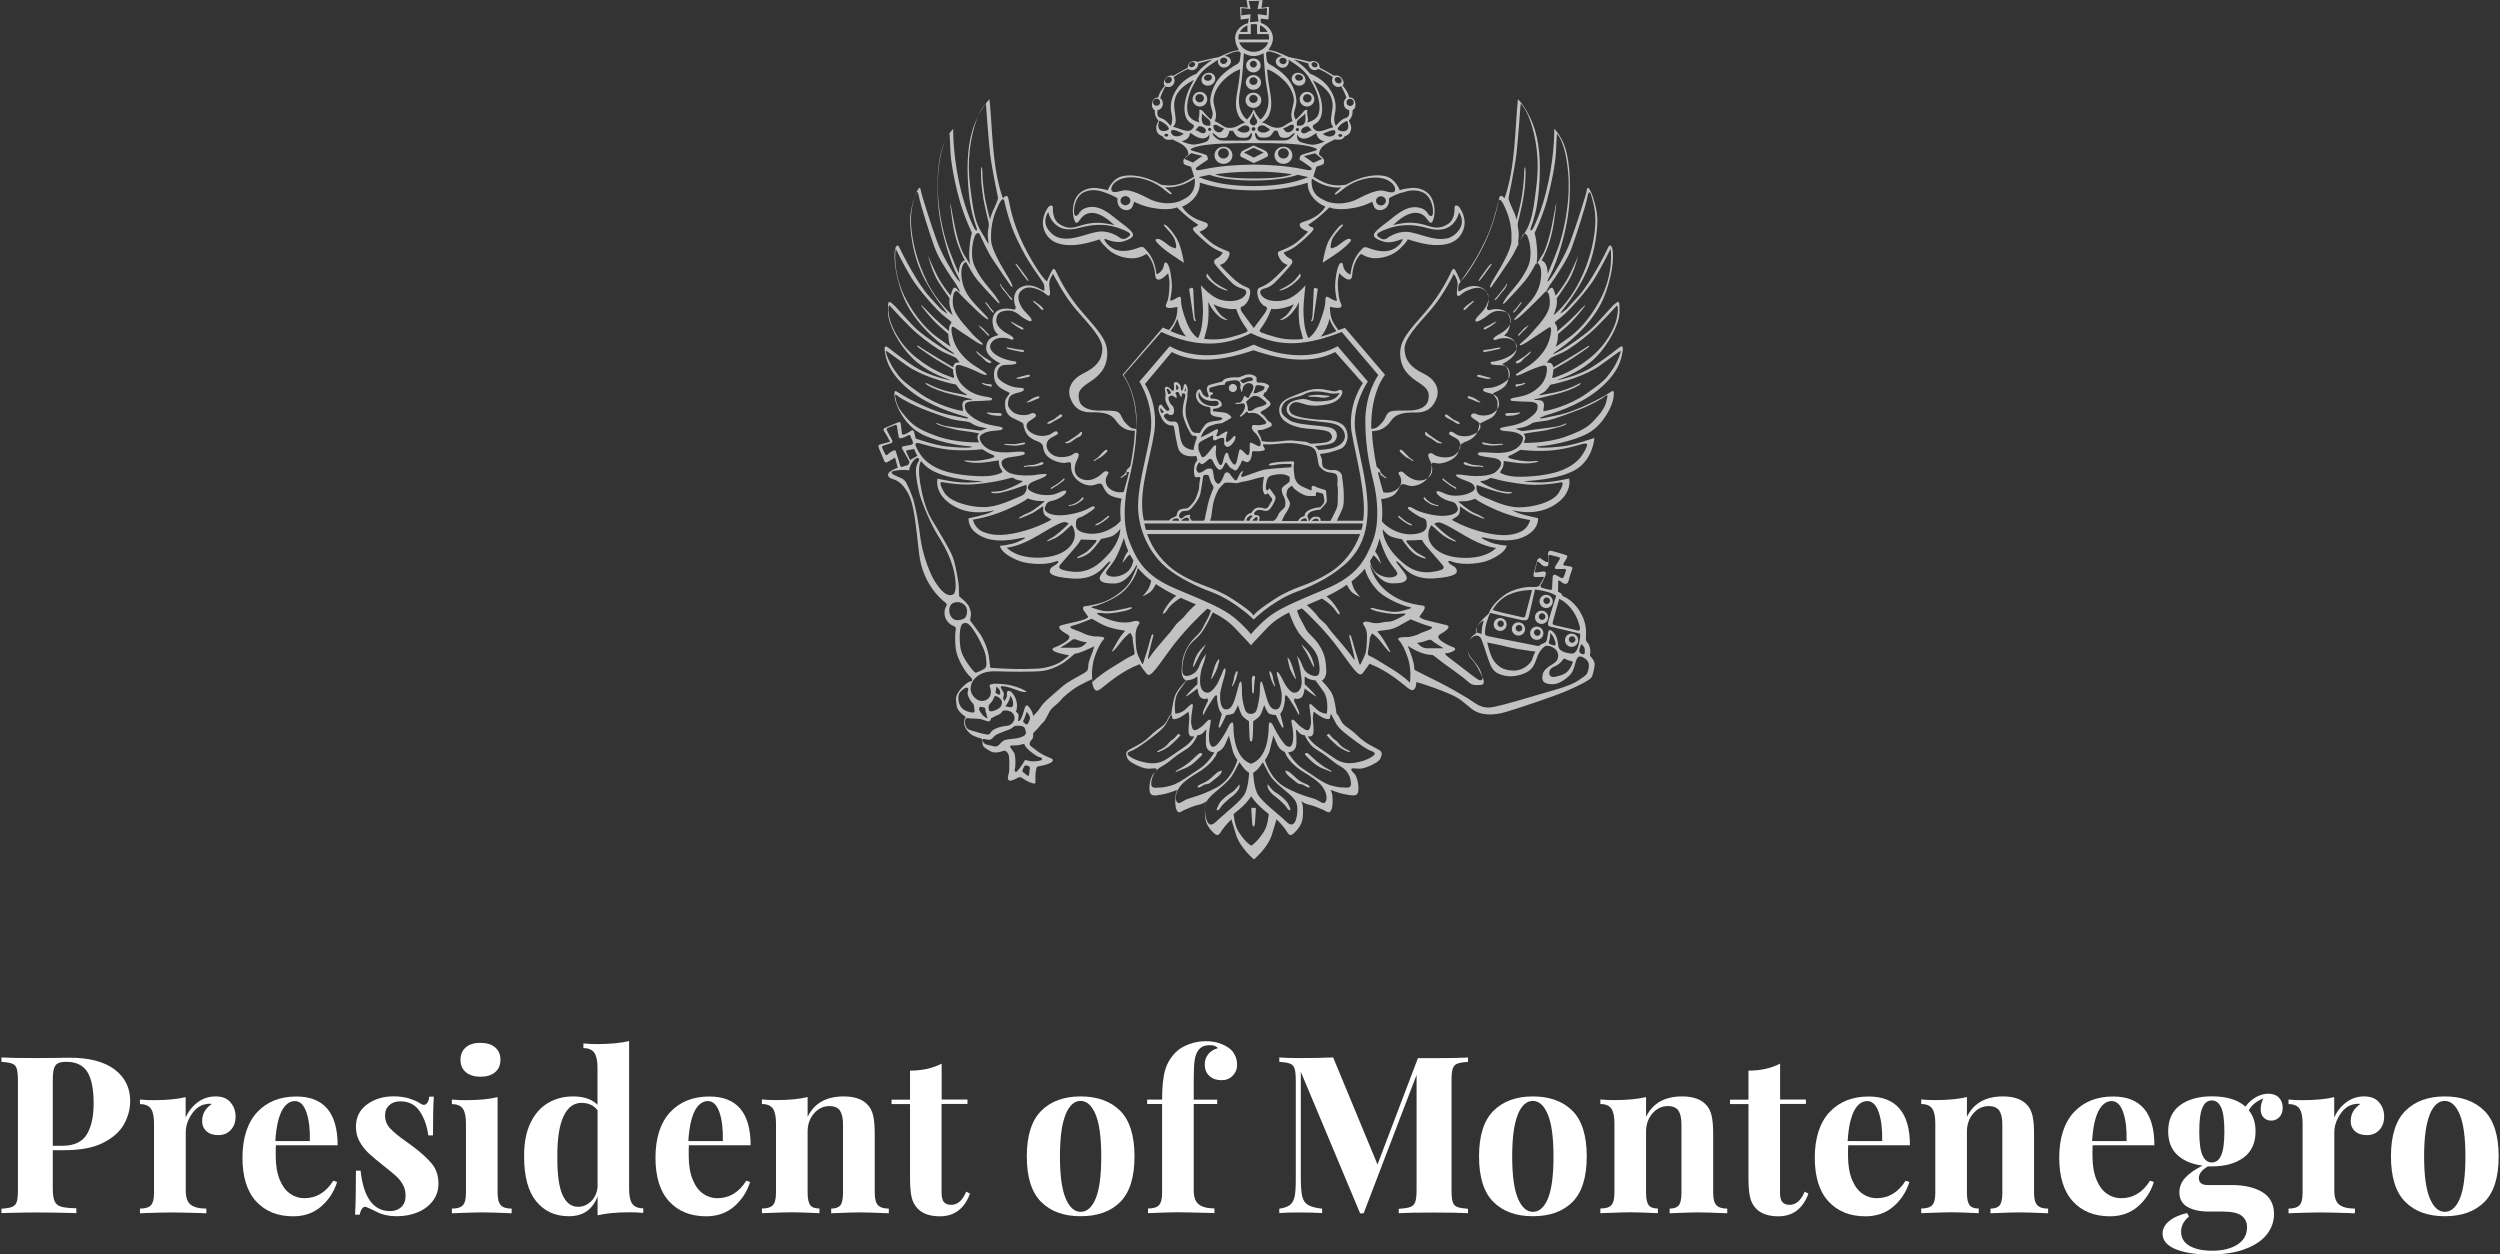 <?xml version="1.0" encoding="UTF-8"?>
<svg id="Layer_1" data-name="Layer 1" xmlns="http://www.w3.org/2000/svg" viewBox="0 0 279 140">
  <rect x="0" y="0" width="279" height="140" fill="#333333" stroke="none"/>
  <defs>
    <style>
      .cls-1 {
        opacity: .7;
      }

      .cls-2 {
        fill: #fff;
        stroke-width: 0px;
      }
    </style>
  </defs>
  <g class="cls-1">
    <path class="cls-2" d="m152.66,42.59l-3.38-3.95c-2.6,1.46-6.22,1.27-9.37-.18-3.15,1.45-6.77,1.64-9.37.18l-3.38,3.95s1.76,2.69,1.21,5.87c-.49,2.97-1.64,6.46-1.3,9.06.34,2.6,1.68,4.64,3.09,5.82,1.41,1.18,3.51,2.17,4.99,2.71,1.49.53,2.93,1.56,3.62,2.1.69.53,1.14.99,1.14.99,0,0,.46-.46,1.14-.99.69-.53,2.13-1.56,3.62-2.1,1.49-.53,3.58-1.52,4.99-2.71,4.94-3.75,2.4-10.31,1.61-15.06-.5-3.01,1.38-5.69,1.38-5.69m-4.47,21.44c-2.53,1.52-3.62,1.32-6.01,2.88-2.39,1.55-2.24,1.81-2.27,1.81s.12-.26-2.27-1.81c-2.39-1.55-3.48-1.35-6.01-2.88-1.82-1.1-3.02-2.78-3.6-4.43h23.77c-.58,1.66-1.78,3.34-3.6,4.43m3.74-4.89h-24.05c-.07-.24-.12-.48-.17-.72h24.39c-.04.24-.1.48-.17.72m-16.57-10.18c.06.15.13.28.41.11.28-.16.65-.28.78-.18.13.1.05.49.06.62.02.13.18.36.39.36s.58-.31.78-.7c.19-.39.08-.73-.18-.39-.26.34-.83.84-.79.31.03-.54.15-.76.15-.76,0,0,.13-.31-.24-.11-.37.19-.52.29-.63.39-.11.1-.49.16-.29-.18.19-.34.19-.7-.19-.45-.39.24-.81.44-1.15.62-.34.18-.44.21-.44.21,0,0,.26-.97,1-1.27.74-.29,1.15-.28,1.31-.31.16-.03.28-.16.45-.23.18-.06.36-.21.47-.28.11-.07.29-.11.05-.32-.24-.21-.32-.32-.86-.39-.53-.06-.81-.08-.81-.08,0,0-.28.02-.28-.13s.06-.2.29-.2.68-.21.71-.37c.03-.16-.05-.45-.37-.6-.32-.15-.6-.15-.73-.15s-.19-.03-.19-.2.05-.18.18-.23c.13-.05.19-.16.08-.23-.11-.06-.32-.06-.32-.06,0,0-.05-.21-.05-.34s.1-.16.36-.23c.26-.07.58-.18.86-.21.28-.03.53-.05.53-.05,0,0-.06-.29.28-.37.34-.08.73-.16,1.07-.1.34.06.37.37.37.37,0,0,.06.16,0,.31s.08.32.08.44.1.31.15-.05c.05-.36.16-.5.34-.65.18-.15.62-.18.79.05.18.23.08.57-.08.81-.16.24-.29.49-.32.59-.03.1-.16.13-.31-.02-.15-.15-.21-.18-.29.06-.08.24-.23.54-.47.57s-.45-.02-.44.08c.02.1.13.06.32.06s.55-.15.68,0,.08.45-.08.78c-.16.32-.34.46-.34.46,0,0-.15.11-.06.16.08.05.16-.02.29-.13.13-.11.29-.24.36-.34.06-.1.16-.1.21,0l.05.1s.47-.08.81,0c.34.08.5.28.78.52.28.24.42.49.42.49,0,0,0,.2-.19.23-.19.03-.32.06-.58.1-.26.03-.66-.1-.78.05-.11.15-.06.49.28.78.34.29.58.81.63,1.04.05.23.06.63-.36.42-.42-.21-.7-.41-.79-.32-.1.08-.02.62-.05.86-.03.24-.06.73-.39.42-.32-.31-.49-.47-.49-.47,0,0-.23-.18-.29.03-.06.21-.16.73-.24,1.07-.08.34-.19.71-.44.44s-.5-.75-.52-.96c-.02-.21-.18-.42-.34-.18-.16.24-.23.75-.31.99-.08.24-.24.44-.44.1-.19-.34-.39-.88-.32-1.38.06-.5.08-.97-.41-.36-.49.62-1.02,1.38-1.23.89-.21-.49-.31-.55-.31-.93s-.03-.52.47-.78c.5-.26.76-.41.87-.45.11-.05.26-.15.32-.05.06.1-.1.15-.03.29m-1.32-4.17c-.5-.56-.23-1.06-.23-1.06.14.8.93,1.09,1.73,1.02.33-.03.46.13.46.27s-.11.27-.37.3c-.26.03-1.09.03-1.59-.53m4.34-2.35s.19-.05.35-.12c.16-.07.34-.21.63-.21s.37.04.42.14c.05.11.09.23-.13.26-.22.03-.46.09-.46.09,0,0-.19.08-.3.14-.11.07-.27.05-.37-.11s-.14-.2-.14-.2m1.58,1.76c.32,0,.52.05.82.3.31.25.75.52.46.67-.29.15-.41.2-.67.25s-.4.1-.58.23c-.18.13-.3.23-.49.23s-.24-.02-.24-.02c0,0,0-.33-.05-.52-.04-.19-.13-.39-.13-.39,0,0-.08-.09.06-.17.13-.09.5-.57.82-.57m-.03-.52c.13-.24.12-.38.16-.51.04-.12.2-.24.54-.15.33.09.57.09.46.32-.11.23-.19.26-.38.32-.19.07-.4.17-.4.17,0,0-.12.07-.24.07s-.27.02-.13-.22m-6.02,8c.1.14.16.18.38.07.22-.11.55-.53.75-.54.2,0,.28.24.41.5.13.26.39.69.62.72.23.03.35-.15.47-.4.12-.25.21-.57.39-.28.18.29.37.53.49.54.12,0,.23.19.35.22.12.03.23.02.4-.28.17-.3.28-.44.34-.64s.15-.23.31-.12.42.22.63-.06c.21-.28.24-.66.25-.84.01-.18,0-.23.36-.2.36.03.61-.01.84-.06.23-.05.31-.1.15-.36-.16-.26-.23-.39.22-.35.45.04,1.26-.05,1.91-.11.65-.06,1.29-.04,2.16.13.87.17,1.36.28,1.56.98.2.7.14,1.28.39,1.53s.48.56,1.22.63.72.37.74.77c.02.4-.07.64,0,.72.07.08.03,1.51.02,1.88-.01.37-.08.54-.2.81-.09.21-.45.91-.6,1.2h-1.12c.02-.12.02-.32-.17-.4-.28-.13-.71-.08-.88.14-.08.1-.14.19-.18.26h-.11c0-.09.01-.2,0-.24-.02-.08-.16-.14-.11-.34.05-.2.2-.43.69-.55.49-.12.72-.12.72-.12,0,0,.51-.52.63-.7.12-.18.13-.27.1-.56-.03-.29-.06-.6-.06-.74s-.04-.19-.31-.26c-.27-.07-.65-.18-.88-.31-.23-.13-.44-.14-.43.11,0,.25.05.39-.21.25-.26-.14-1.16-.4-1.42-.82-.26-.42-.27-.51-.3-.81-.03-.3-.11-.77-.07-1.09.04-.32.19-.47-.29-.46-.48,0-1.4.06-1.85.13-.45.07-.56.14-.63.24-.07.1.11.11.5.05.39-.06.78-.13,1.34-.13s.72-.04.7.16c-.02.2-.03.23-.33.23s-.49.05-1.26.09c-.77.04-1.44.15-1.44.15-.57.11-1.98.68-2.35.79-.37.11-.29-.17-.11-.43.18-.26.02-.22-.15-.08-.17.14-.3.54-.45.81-.15.27-.37,0-.63-.36-.26-.36-.28-.42-.54-.42s-.29.45-.56.91c-.27.46-.39.36-.39.36,0,0-.35-.08-.46-.68-.11-.6-.09-1.01-.34-1.01s-.36-.04-.6.12-.6.42-.78.33c-.18-.09-.32-.37-.19-.7.13-.33.26-.52.36-.38m14.32-3.99c-1.13-.23-3.55-.25-4.31-.76-.76-.51-1.17-.88-.81-1.67.36-.79,1.57-.91,2.03-1.07.45-.16.8-.51,1.77-.49.97.01,1.36.25,1.89.24.53-.01.67-.08.67-.08,0,0-.24.73-1.29.87s-1.68.11-2.21-.09c-.53-.2-1.13-.04-1.51.07-.37.11-.89.4-.89.96s.47.95,1.43,1.11c.96.16,1.63.23,2.48.32.85.09,1.69.15,2.2.67.51.52.55,1.29-.03,1.77-.57.48-1.41.6-1.89.64-.48.04-.65.05-.65.05,0,0-.23-.33-.39-.44.29-.04,1.88-.09,2.23-.55.35-.45.43-1.32-.71-1.55m-1.08,10.46h-.77c.05-.07.13-.15.25-.21.26-.13.49,0,.51.12,0,.03,0,.06,0,.09m-1.53-.78c-.07.17-.07.25-.07.25,0,0-.32.04-.5.23-.09.09-.16.21-.2.31h-1.82c.09-.22.26-.59.38-.77.19-.26.56-.89.53-1.2-.03-.32-.42-.7-.39-1.02.03-.32.12-.63.28-.72.16-.09.32-.24.32-.24,0,0,.23.34.43.48.21.15.8.6,1.3.66.5.06.95,0,.95,0,0,0-.02-.5.17-.42.19.08.4.12.53.15.13.03.11.06.16.28.05.22.17.59,0,.84-.16.25-.37.42-.37.42,0,0-.54.03-1,.21-.45.18-.64.37-.71.54m.25.78h-.76c.03-.05.09-.11.16-.16.19-.12.41-.2.52-.06.07.08.08.15.07.22m-5.33-.5c-.13-.16-.28-.15-.4-.15s-.29-.15-.1-.34c.19-.19.37-.28.69-.23.32.05.53.18.81.04.27-.14.62-.78.71-1.02.09-.24.19-.37-.02-.68-.21-.32-.56-.77-.56-.77,0,0-.16.24-.25.24s-.15-.05-.15-.39.13-.98.39-1.16c.26-.18.95-.26,1.32-.26s.76.17.86.24c.1.07.1.14.09.34-.01.2.03.25-.23.44-.26.19-.61.41-.65.61-.04.2.05.55.18.79.13.24.22.44.22.79s-.02.45-.19.61c-.17.16-.51.46-.6.69-.07.2-.26.58-.54.7h-1.61c.04-.14.1-.39.02-.5m.39-3.12c.02.32.19.82.36.67.17-.15.21-.17.36.06.15.23.29.34.29.34,0,0,.13.2-.04.41-.17.22-.21.38-.3.5-.09.12-.2.34-.51.25-.32-.09-.66-.14-.86-.05-.2.09-.38.23-.45.39-.07.17-.2.17-.35.24-.15.07-.36.21-.45.42-.05.11-.11.26-.15.38h-3.77c.06-.17.15-.49.2-.96.08-.71.17-1.26.42-1.85.25-.59.34-.76.65-1.07.32-.32.29-.38.61-.38s.71.02.9.06c.19.04.38-.04.74-.13.36-.08.78-.13,1.22-.27.44-.15,1.26-.32,1.26-.32,0,0-.15.97-.13,1.28m-1.62,3.22c.14-.09.22-.18.31-.18s.24.06.08.2c-.16.14-.2.23-.2.34,0,.02,0,.04-.02.05h-.37s0-.03,0-.05c.02-.12.06-.26.2-.36m.58.25c.12-.08.25-.23.34-.24.08-.01.13.09.13.21,0,.06-.03.13-.06.19h-.54s.08-.11.15-.16m-5.47-4.95c.16-.01.45-.04.49.15s.17.55.26.76c.09.21.33.32.21.65-.12.33-.41.92-.59,1.74-.17.82-.29,1.27-.31,1.43-.01.13-.01.33-.22.39h-1.23c-.05-.03-.1-.07-.14-.14-.15-.26-.17-.28-.1-.38.07-.1.05-.17-.15-.13-.19.04-.39.06-.48.17-.09.11-.32.24-.32.24,0,0-.29-.1-.28-.28.01-.18.16-.42.3-.5.15-.09.44-.09.57-.09s.29-.07.49-.26.9-1.02,1.03-1.64c.12-.62.23-1.35.26-1.59.02-.24.05-.5.21-.51m-1.74,5.11h-.87c.06-.09.18-.17.28-.23.13-.07.33-.21.53-.05.11.09.1.2.07.28m-1.09,0h-.81c.04-.08.11-.17.2-.2.17-.06.43-.12.52,0,.05.06.07.14.08.2m20.55,0h-2.96s.53-1.09.63-1.37c.1-.28.13-.58.13-.58,0,0,.04-.63,0-1.4-.04-.77-.16-1.3-.19-1.68-.03-.38-.54-.68-.97-.63-.43.04-.78-.07-1.03-.24-.25-.16-.22-.58-.22-.8s-.24-.75-.24-.75l.51-.07c.52-.07,1.09-.24,1.76-.49.68-.25,1.13-1.37.56-2.37-.57-1-2.59-.86-3.13-.91-.54-.06-2.57-.22-2.97-.77-.4-.55.01-1,.38-1.14.37-.13.82.1,1.43.26.6.16,1.72.13,2.65-.15.93-.28,1.25-.88,1.31-1.18s-.21-.44-.53-.25c-.32.19-.79-.03-1.62-.15-.82-.12-1.6.06-2.03.24-.43.18-1.35.5-1.78.71-.43.21-1.28.65-1.04,1.7.23,1.05,1.54,1.47,2.38,1.64.84.16,1.26.1,2.32.25,1.06.15,1.04.46,1.13.66.09.21-.06.59-.66.72-.6.13-1.71.15-1.71.15,0,0-.21-.1-.41-.18-.21-.07-.32-.04-1.1-.13-.78-.09-1.01-.06-1.82.03-.81.09-.97.07-1.34.07s-.78-.09-.78-.09c0,0-.06-.24-.1-.37-.04-.13-.22-.38-.32-.62-.1-.24.03-.24.28-.24s.53-.12.79-.22c.26-.1.46-.24.46-.24,0,0,.01-.29-.07-.34-.09-.04-.22-.16-.35-.24s-.29-.5-.65-.71c-.35-.21-.04-.35-.04-.35,0,0,.54-.25.85-.56.31-.31,0-.52-.21-.71-.21-.19-.22-.28-.37-.37-.15-.09-.1-.16-.04-.25s.04-.24.18-.22c.13.01.15-.27.35-.52.21-.25-.12-.38-.35-.47-.23-.09-.46-.09-.71-.09s-.28-.09-.28-.25.06-.32-.12-.44c-.18-.12-.35-.21-.59-.22-.24-.01-.53.01-.9.19-.37.18-.57.13-.85.13s-.53.01-.91.13-.41.32-.41.32c0,0-.01.03-.31.09-.29.06-.87.24-1.06.28-.19.04-.35.15-.38.38-.03.24.04.44.16.77.12.32-.12.29-.29.19-.18-.1-.31-.16-.51-.63-.21-.47-.53.03-.56.28-.03.25-.09.35.16.81.25.46.94.68,1.22.69.28.01.19.29.21.62.01.32.37.43.79.49.43.06.54.09.54.18s-.15.19-.5.24c-.35.04-.85.07-1.21.28-.35.21-.81,1.09-.81,1.09,0,0-.12,0-.53-.01-.41-.02-.59-.65-.81-1.2-.22-.55-.24-.8-.25-1.24-.01-.44.04-.71.16-1.3.12-.59,0-.41.06-.75.06-.34,0-.66-.16-.88-.16-.22-.26.04-.28.22-.01.18-.12.44-.21.44s-.1-.16-.1-.34-.12-.43-.35-.56c-.24-.13-.43-.01-.43.15s.09.65-.06.74c-.15.09-.18-.04-.25-.13-.07-.09-.22-.21-.38-.28-.16-.07-.32.04-.32.19s.12.5.09.77c-.03.27-.12.44.15.97.26.53.37.53.18.72-.19.19-.66-.49-.72-.58s-.25-.19-.35.09c-.1.28-.07.58.28,1.28.35.71.85.87,1.09.86.23-.01.28.06.32.21.04.15.1.81.41,2.18.31,1.37,2.07,1.02,2.07,1.02l.12.44s-.06.09-.22.35c-.16.27-.18.84-.15,1.12.03.28.07.56.35.46.28-.1.35.07.35.07,0,0-.13.59-.13.96s-.12.59-.31,1.15c-.19.56-.63.96-.79,1.12-.16.16-.26.19-.4.19s-.28,0-.62.12c-.34.12-.4.68-.4.68,0,0-.09.09-.4.22-.31.13-.47.32-.47.32h-2.78c-.71-3.07.67-6.61,1.16-9.86.46-3.16-1.04-5.37-1.04-5.37l2.99-3.57c2.58,1.32,5.71.98,9.12-.2,3.41,1.18,6.54,1.52,9.12.2l3.09,3.48s-1.66,2.23-1.28,5.32c.46,2.72,1.73,7.21,1.31,10.01m-22.09-11.86c.11-.13.29-.1.37,0,.09.1.49.13.57-.09.09-.21.09-.69-.19-.92s-.41-.67-.39-.84c.03-.17.33-.29.46-.23.13.06.44.29.44.29,0,0,.06-.26-.04-.4-.1-.14-.1-.27.04-.29.14-.01.23-.04.3.16.07.2.16.39.26.34.1-.04.01-.32.01-.32,0,0,.23-.06.34,0,.11.06.1.27,0,.59-.1.31-.29,1.19-.19,1.77.1.59.52,1.5.73,1.85.21.34.2.49.56.49s.23.32.2.39c-.15.38-.27.84-.3,1.19,0,0-1-.04-1.3-.76-.3-.72-.3-1.49-.37-1.82-.07-.33-.17-.63-.59-.59-.41.04-.62-.04-.89-.33-.27-.29-.16-.36-.04-.49m-.34-.1s-.19-.19-.19-.36.03-.24.03-.24c0,0,.11.16.17.23.06.07.21.2.21.2l-.23.17Zm.63-2.32c-.03-.16-.14-.41-.14-.41,0,0,.09-.01.19.01.1.03.19.19.29.33.1.14,0,.17-.13.23-.13.06-.17,0-.2-.16m.9-.9l.09.06s.13.09.19.2c.06.11.01.27-.1.33-.11.06-.14,0-.13-.13.01-.13-.04-.46-.04-.46m1,.6c.07-.1.07-.27.07-.27,0,0,.06.16.04.3-.01.14-.03.21-.1.13-.07-.09-.09-.06-.01-.16"/>
    <path class="cls-2" d="m172.24,46.44c.87-.25,3.9-1.13,6.03-2.86,2.13-1.73,2.55-3.12,2.72-3.87.17-.75.25-1.34-.31-.91-.55.43-2.21,1.73-3.33,2.36-1.13.63-2.17.92-2.78,1.09-.61.17-1.1.28-.51.05.59-.23,2.51-.91,4-2.39,1.48-1.48,2.65-3.71,2.68-5.08.02-1.37-.07-1.27-.51-.93-.44.34-2,2.27-2.88,3-.88.73-2.29,1.71-3,2.12-.71.41-1.71.88-.32-.07,1.39-.95,4.03-3.2,5.1-6.1,1.07-2.9.88-4.61.85-4.9-.02-.29-.27-.88-.51-.34-.24.54-2,4.05-3.42,5.56-1.42,1.51-1.07,1.22-1.39,1.46-.32.24-.85.68-.17-.17.68-.85,2.1-2.83,2.83-4.78.73-1.95.93-3.9.95-5.03.02-1.12-.46-2.68-.68-3.15-.22-.46-.44-.81-.51-.27-.07.54-1.2,4-1.81,5.68-.61,1.68-1.83,3.59-2.07,3.95-.24.37-.88,1.12-.2-.15.68-1.27,2-5,2.17-8.54.17-3.54-.32-5.49-.81-6.47-.49-.98-.91-1.32-.91-1.32,0,0,.08,2.41-.64,5.89-.72,3.47-1.77,5.3-1.77,5.3,0,0-.44.5-.14-.33.21-.56.63-1.79.82-3.88.2-2.19.23-4.69-.41-6.81-.7-2.31-1.91-3.49-1.91-3.49-.34,3.32-.27,7.59-1.49,11.06-.23-.2-.53-.58-.65.19-.22,1.14-.67,3.28-2.16,6-1.5,2.72-2.11,3.08-2.11,3.08,0,0-.28-.67-.47-1.03-.19-.36-.3-.56-.55-.06-.25.5-1.08,2.41-2.91,4.52-1.83,2.11-2.85,3.14-2.8,4.72.06,1.58.89,2.39,2,3.11,1.11.72,1.3,1.11,1.14,1.97s-1.16,1.17-2.02,1.19c-.86.03-1.94-.06-2.33.17-.39.22-.42.78-.8,1.17-.39.39-.55.61-.91.67-.13.02-.23.03-.31.04-.08-4.17,1.54-6.03,1.54-6.03l-4.47-5.24c-.36.12-.44.16-.75.25-.03-.06-.08-.13-.13-.2-.6-.77-.8-1.42-.8-2.4.23.02.68.18,1.09.1.41-.08.1-.49-.02-.88s-.25-1.75-.16-2.26c.08-.51.12-.72.12-.72,0,0,.66.72,1.07.72s.37-.41.43-.86c.09-.68.41-1.54.94-2.01,0,0,.72.49,1.54.49s1.93-.23,2.81-1.07c.88-.84.86-1.05.86-1.05,0,0,1.64.58,2.89.64,1.25.06,2.58-.14,3.22-1.46.64-1.31-.18-2.53-.33-2.73-.14-.21-.55-.37-.55,0s.02,1.36-.74,1.85c-.76.49-1.35.47-2.07.25-.72-.23-1.72-.51-2.87-.35-1.04.15-1.17.23-1.19.24.01-.01.97-1.01,1.9-1.29.94-.29,1.49.1,1.8.47.31.37.57.97.82.1.25-.86.1-1.85-.31-2.49-.41-.64-1.29-1.05-2.21-.95-.92.1-1.25.25-1.25.25,0,0-.47-1.34-1.66-1.58-1.45-.3-3.05.24-4.3.95,0,0-.98.23-1.99-.06-.66-.19-1.31-.59-1.69-.84.11-.38.34-1.09.34-1.09,0,0,.29-.09.59-.2.3-.11.24-.21.27-.46.04-.25-.56-.69-.56-.69,0,0-.09-.75.9-1.27.99-.52.88-.43.88-.43,0,0,.58.11.82-.06.24-.17.24-.28.24-.28,0,0,.44-.14.6-.41.16-.26.19-.64.07-.95-.12-.31-.26-.37-.1-.51.16-.15.31-.5.32-.75.01-.25.01-.31.01-.31,0,0,.34-.12.32-.63-.01-.51-.29-.72-.45-.76-.16-.04-.26-.04-.26-.04,0,0-.03-.31-.29-.72-.26-.41-.44-.59-.44-.59,0,0,.19-.15.09-.48-.1-.34-.34-.54-.57-.62-.23-.07-.48,0-.48,0,0,0-.77-.47-1.14-.66-.36-.19-.45-.23-.45-.23,0,0-.01-.32-.15-.5s-.44-.25-.6-.25-.34.09-.34.09c0,0-1.32-.34-1.86-.43-.54-.09-.57-.13-.57-.13,0,0-1.17-.56-1.62-.65-.45-.09-.58-.13-.58-.13,0,0,.47-.57.5-1.23.03-.66-.41-1.28-.88-1.56-.26-.16-.41-.18-.49-.24v-.45s.87.09.87.09l.07-1.41-.85.11.13-.85-1.79-.02.13.85-.86-.06.07,1.39.91-.12-.09.53s-.33.06-.61.26c-.47.28-.86.82-.83,1.48.03.66.42,1.25.42,1.25,0,0-.12.03-.57.12-.45.09-1.62.65-1.62.65,0,0-.03.04-.57.13-.54.09-1.86.43-1.86.43,0,0-.18-.09-.34-.09s-.47.07-.6.25c-.13.18-.15.5-.15.5,0,0-.09.04-.45.23-.37.19-1.14.66-1.14.66,0,0-.25-.07-.48,0-.23.07-.47.28-.57.62-.1.34.09.48.09.48,0,0-.18.18-.44.59-.26.41-.29.72-.29.72,0,0-.1,0-.26.04-.16.04-.44.25-.45.76-.01.51.32.63.32.63,0,0,0,.06.01.31.01.25.16.6.32.75.16.15.01.21-.1.51-.12.31-.09.69.07.95.16.26.6.41.6.41,0,0,0,.11.24.28.24.17.82.06.82.06,0,0-.11-.09.88.43.99.52.9,1.27.9,1.27,0,0-.6.44-.56.69.04.25-.03.35.27.46.3.11.59.2.59.2,0,0,.22.71.34,1.09-.38.25-1.03.65-1.69.84-1,.29-1.99.06-1.99.06-1.25-.7-2.85-1.25-4.3-.95-1.19.25-1.66,1.58-1.66,1.58,0,0-.33-.14-1.25-.25-.92-.1-1.8.31-2.21.95-.41.64-.55,1.62-.31,2.49.25.86.51.27.82-.1.31-.37.86-.76,1.8-.47.94.29,1.89,1.28,1.9,1.29-.02-.01-.15-.1-1.19-.24-1.15-.16-2.15.12-2.87.35-.72.23-1.31.25-2.07-.25-.76-.49-.74-1.48-.74-1.85s-.41-.21-.55,0c-.14.21-.96,1.42-.33,2.73.64,1.32,1.97,1.52,3.22,1.46,1.25-.06,2.89-.64,2.89-.64,0,0-.02.21.86,1.05.88.84,1.99,1.07,2.81,1.07s1.54-.49,1.54-.49c.53.47.85,1.33.94,2.01.06.45.02.86.43.86s1.06-.72,1.06-.72c0,0,.04.21.12.72.08.51-.04,1.87-.16,2.26-.12.39-.43.8-.02.88.41.08.86-.08,1.09-.1,0,.98-.2,1.64-.8,2.4-.05.07-.07.09-.15.18-.27-.09-.45-.17-.67-.28l-4.5,5.28s1.62,1.86,1.54,6.04h0v.03s0-.02,0-.03c-.08,0-.19-.02-.33-.04-.36-.06-.53-.28-.91-.67-.39-.39-.42-.94-.8-1.17-.39-.22-1.47-.14-2.33-.17-.86-.03-1.86-.33-2.02-1.19-.17-.86.03-1.25,1.14-1.97,1.11-.72,1.94-1.53,2-3.11.06-1.58-.97-2.61-2.8-4.72-1.83-2.11-2.66-4.03-2.91-4.52-.25-.5-.36-.31-.55.06-.19.36-.47,1.03-.47,1.03,0,0-.61-.36-2.11-3.08-1.5-2.72-1.94-4.86-2.16-6-.12-.77-.42-.39-.65-.19-1.22-3.46-1.15-7.74-1.49-11.06,0,0-1.21,1.18-1.91,3.49-.64,2.12-.62,4.62-.41,6.81.19,2.09.62,3.32.82,3.88.3.83-.14.33-.14.33,0,0-1.05-1.83-1.77-5.3-.72-3.47-.64-5.89-.64-5.89,0,0-.42.35-.91,1.32-.49.98-.98,2.93-.81,6.47.17,3.54,1.49,7.27,2.17,8.54.68,1.27.05.51-.19.15-.24-.37-1.46-2.27-2.07-3.95-.61-1.68-1.73-5.15-1.81-5.68-.07-.54-.29-.2-.51.27-.22.46-.71,2.02-.68,3.15.02,1.12.22,3.07.95,5.03.73,1.95,2.15,3.93,2.83,4.78.68.85.15.41-.17.17-.32-.24.02.05-1.39-1.46-1.42-1.51-3.17-5.03-3.42-5.56-.24-.54-.49.05-.51.34-.02.29-.22,2,.85,4.9,1.07,2.9,3.71,5.15,5.1,6.1,1.39.95.39.49-.32.07-.71-.41-2.12-1.39-3-2.12-.88-.73-2.44-2.66-2.88-3-.44-.34-.54-.44-.51.93.02,1.37,1.2,3.59,2.68,5.08,1.48,1.49,3.41,2.16,4,2.39.59.23.1.12-.52-.05-.61-.17-1.65-.47-2.78-1.09-1.13-.63-2.78-1.93-3.33-2.36-.55-.43-.48.16-.31.91.17.75.59,2.14,2.72,3.87,2.13,1.73,5.16,2.61,6.03,2.86.87.25.26.25.26.25,0,0-.34-.05-2.11-.44-1.76-.39-4.44-1.79-5.16-2.25-.72-.45-.83-.63-.73.33.1.96,1.11,3.01,2.75,3.96,1.63.96,4.57,1.45,5.33,1.48.76.04.56.15.22.17-.34.02-1.19.02-2.57-.13-1.14-.13-2.82-.68-3.39-.88-.06-.24-.12-.48-.15-.63-.07-.37-.26-.31-.38-.23-.12.08-.19.15-.59.35-.4.2-.42-.04-.43-.16-.01-.12-.09-.65-.11-.92-.01-.27-.16-.28-.35-.2-.19.08-1.09.46-1.43.61-.34.15-.03.42.15.74.18.32.44.8.44.8,0,0-.85.23-1.12.3-.27.07-.19.26-.12.45.07.19.49,1.14.59,1.41.11.27.35.11.35.11l.85-.5.3,1.14s-.39.09-.82.39c-.43.3-.32.69.19.84.51.15,1.12.41,1.78,1.61.67,1.21.84,3.38,1.24,6.8.41,3.42,2.6,5.17,2.9,5.38.3.22.13.39.13.39,0,0-.3.43-.17,1.1.13.67.71,1.05,1.01,1.16.3.11.21.41.21.41,0,0-.15.73,0,2.07.15,1.33,1.25,2.84,1.55,3.1s.32.39.28.5c-.04.11-.24.02-.6.3-.37.28-.77.67-1.03,1.14-.26.47-.17.75-.09,1.4.09.65,1.03,1.23,1.03,1.23,0,0-.17.04-.21.52-.04.47.3,1.01.73,1.36.43.34,1.24.52,1.24.52,0,0,.06.41.11.69.04.28.58.56.92.75.34.19,1.01.09,1.29-.04.28-.13.47.02.64.3.17.28.11,1.36.11,1.79s-.26.88-.11,1.1c.15.22.56.06.97-.17.41-.24.52-.06.88.17.36.24.94.45,1.09.43.15-.02.09-.41.09-.73s.06-1.05.21-1.16c.07-.05.7-.1,1.19-.3.23-.09.51-.19.54-.41.02-.22-.3-.22-1.01-.58-.71-.37-.84-.58-1.29-.88-.45-.3-.24-.41-.24-.54s.21-.28.3-.45c.09-.17.04-.56.04-.56,0,0,.36-.37.54-.56.17-.19.39-.5.62-.69.24-.19.6-1.12.84-1.42.24-.3.77-.62,1.09-1.03.32-.41,1.18-1.08,1.67-1.4.49-.32,1.82-.95,1.82-.95,0,0-.02.8.32,1.18.34.39.79-.3,2.32-1.38,1.52-1.08,2.68-1.46,2.68-1.46,0,0,.32.5.73,1.01.41.52.77-.02,2.64-2.61,1.47-2.04,3.41-3.9,4.17-4.6.14.06.28.12.41.19-.04.1-.07.21-.11.33-.17.53-.45.88-.81,1.63-.36.75-.92.92-1.56,1.92-.64,1.01-.73,1.69-.79,2.72-.06,1.03.51,1.24.51,1.24,0,0-.94.92-1.22,1.6-.28.68-.43,2.07-.43,2.07,0,0-.15.06-.49.77-.34.71-.96.81-1.86,1.71-.9.9-1.9,1.28-2.37,1.56-.47.28-.34.56-.21.92.13.36.77.73,1.52,1.01.75.28,1,.17,1.52.15.51-.02.11.38-.11.6-.21.21-.49.96-.45,1.8.04.83.66.64,1.43.51.77-.13,1.67-.51,1.67-.51l-.09.24c-.09.23-.13.41-.13,1.07s.11.98.3,1.15c.19.17.58-.19.86-.28s.75-.36,1.43-.51c.68-.15.94-.45.94-.45,0,0-.17.21-.21.68-.04.47-.02,1.18.09,1.58.11.41.41.9.88,1.33.47.43.58.24.92-.3.34-.53,1.05-1.22,1.05-1.22,0,0,.04.17.51,1.69.47,1.52,2.01,2.78,2.01,2.78,0,0,1.54-1.26,2.01-2.78.47-1.52.51-1.69.51-1.69,0,0,.71.68,1.05,1.22.34.53.45.73.92.3.47-.43.77-.92.88-1.33.11-.41.13-1.11.09-1.58-.04-.47-.21-.68-.21-.68,0,0,.26.3.94.45.68.15,1.15.43,1.43.51.28.09.66.45.86.28.19-.17.3-.49.3-1.15s-.04-.83-.13-1.07l-.09-.24s.9.38,1.67.51c.77.13,1.39.32,1.43-.51.04-.83-.23-1.58-.45-1.8-.21-.21-.62-.62-.11-.6.51.02.77.13,1.52-.15.75-.28,1.39-.64,1.52-1.01.13-.36.26-.64-.21-.92-.47-.28-1.48-.66-2.37-1.56-.9-.9-1.52-1-1.86-1.71-.34-.71-.49-.77-.49-.77,0,0-.15-1.39-.43-2.07-.28-.68-1.22-1.6-1.22-1.6,0,0,.58-.21.51-1.24-.06-1.03-.15-1.71-.79-2.72-.64-1-1.2-1.18-1.56-1.92-.36-.75-.64-1.09-.81-1.63-.03-.11-.07-.22-.11-.32.18-.08.37-.16.55-.24.75.69,2.7,2.56,4.17,4.6,1.87,2.58,2.23,3.12,2.64,2.6.41-.52.73-1.01.73-1.01,0,0,1.16.39,2.68,1.46,1.52,1.08,1.97,1.76,2.32,1.38.18-.2.22-.54.24-.8,0,0,.88.25,1.88.61.6.21,1.27.48,1.76.69,1.32.56,1.46.85,2.51,1.68,1.05.83,2.55.75,3.96.32,1.42-.43,5.19-1.68,6.7-2.33,1.51-.65,2.59-1.23,2.75-1.53.16-.3.33-1.15.33-1.45s-.33-.75-.45-.83c-.11-.08-.06-.32-.03-.51s-.06-.77-.3-1.02c-.24-.26-.21-.35-.18-1.09.07-1.56-1.04-3.52-2.62-4.14,0,0-.04-.18-.17-.29s-.34-.2-.34-.2c0,0,.03-.89.02-1.09-.01-.19.07-.17.18-.12.11.05.28.27.53.33.26.06.41-.12.47-.41.05-.29.27-.86.36-1.15.1-.29-.02-.33-.14-.36-.12-.03-.5-.07-.68-.12-.18-.04-.18-.05-.14-.15.04-.1.11-.25.34-.61.23-.36.02-.37-.2-.45-.22-.07-1.23-.38-1.51-.43-.28-.04-.34.19-.34.31s.01.63.02.82c.01.19-.17.14-.28.09-.11-.05-.35-.2-.54-.35-.19-.15-.33-.01-.4.2-.07.21-.31,1.09-.38,1.34-.07.26-.05.46.05.5.11.04.61,0,.9,0s.13.17.13.17c0,0-.32.52-.42.72-.11.2-.29.23-.53.23s-.65,0-.65,0c0,0-1.63.06-2.83.95-1.2.89-1.54,1.63-1.72,2.06-.48.41-1.29,1.2-1.29,1.54s.12.52-.4.86c-.52.34-.96,1.82-.25,2.59s.99,1.54,1.2,1.91c.22.37,0,.52-.18.52s-.57-.31-.89-.55c-.32-.24-1.95-1.51-2.65-2.03-.7-.52-.18-.46-.18-.46,0,0,.18.02.59-.16.41-.17.47-.39.06-.52-.41-.13-1.2-.58-1.42-.8-.21-.22-.32-.45.09-.67.41-.22,1.31-.8.6-.99-.71-.19-1.55-.34-2.23-.54-.69-.19-.75-.39-.75-.39l.45-.65s.36-.52-.06-.58c-.43-.06-1.46-.19-2.4-.6-1.89-.82-3.07-2.2-3.51-3.89l.03-.04c.35.7,1.17,2,2.41,2.04,1.69.06,1.88-.47,1.5-1.03s-.83-1.05-.94-1.22c-.11-.17-.14-.39.31.03.44.42,1.29,1.83,3.84,1.67,2.55-.17,2.54-.67,2.54-.81,0-.49-.52-.57-.83-.87-.16-.16-.26-.39.26-.2.52.2,1.78.43,3.49.06.68-.15,2.47-.93,2.65-1.84,0,0-1.14-.06-1.94-.41-.8-.34-1.27-.63-.43-.45.85.17,2.49.52,3.93.02.84-.29,1.94-.97,1.94-2.22,0,0-1.57-.33-2.14-.54-.58-.21-.76-.37-.76-.37,0,0,2.24.71,4.28-.32,2.03-1.03,2.12-2.44,2.12-2.77s-.05-.43-.05-.43c0,0-1.85.45-3.24.44-1.38-.01-1.81-.14-1.81-.14,0,0,3.87-.11,5.82-1.3,1.95-1.19,2.06-3.53,2.06-3.53,0,0-2.21.79-3.59.95-1.38.16-2.23.16-2.57.13-.34-.02-.54-.13.22-.17.76-.04,3.7-.53,5.33-1.48,1.63-.96,2.65-3.01,2.75-3.96.1-.96-.01-.79-.74-.33-.72.45-3.39,1.85-5.16,2.25-1.76.39-2.11.44-2.11.44,0,0-.61,0,.26-.25m2.57-3.99c1.16-.36,2.13-.75,3.1-1.3.33-.19.65-.43,1-.68.67-.48,1.33-.96,1.59-1.15.4-.29.27-.05.23.12-.04.18-.31,1-.94,1.9-.63.9-.83,1.18-2.81,2.57-1.98,1.4-4.3,1.91-4.79,1.97-.11-.13.12-.59.01-.88-.13-.34-.34-.34-.82-.37-.48-.03-.16-.12-.05-.12s.14-.01.93-.22c.79-.21,1.6-.33,2.69-.74,1.09-.41,1.42-.71,1.39-.79-.03-.08-.51.26-1.52.64-1.01.38-2.19.53-2.83.67-.64.14-.08-.14.22-.31.3-.18.72-.83.72-.83,0,0,.71-.12,1.87-.48m-.49-3.12c.72-.34,2.02-1.3,2.98-2.11.96-.81,2.81-2.83,2.94-3,.12-.16.21-.14.22.07.01.21.08.34-.12,1.27-.2.93-1.07,2.87-3.02,4.42-1.95,1.55-3.63,2.02-3.92,2.15-.29.12-.26-.04-.21-.21.05-.16.1-.7.1-.7,0,0,.7-.4,1.48-.85.78-.45,1.64-1.07,2.21-1.46.57-.4.23-.37.05-.22-.18.15-.97.62-1.76,1.11-.79.49-1.99,1.2-1.99,1.2,0,0-.03-.26-.19-.42-.16-.16-.57-.12-.57-.12,0,0,.21-.21.33-.4.12-.19.76-.4,1.49-.74m-.11-4c.79-.61,2.85-2.93,3.69-4.31.84-1.38,1.75-3.25,1.75-3.25,0,0,.44,2.76-1.24,5.81-1.68,3.04-3.34,4.03-3.79,4.36-.44.33-1.1.77-1.1.77,0,0,.1-.24.17-.53.07-.29.09-.89.09-.89,0,0,.52-.46.89-.78.36-.32.82-.73,1.73-1.85.91-1.12.18-.45-.56.36-.74.8-2.15,1.97-2.15,1.97,0,0,0-.02,0-.26,0-.24-.08-.42-.21-.59-.13-.17-.06-.19.73-.8m-1.26-3.64c.13-.22.33-.45.47-.67.44-.7,1.4-2.04,1.89-3.37.49-1.33,1.57-4.68,1.75-5.67.19-.98.37-.44.56.28.19.73.44,1.76.28,3.3-.16,1.55-.54,3.44-1.73,5.85-1.19,2.41-2.88,3.77-2.88,3.77,0,0,.22-.6.32-1.01.1-.41.02-.88.02-.88,0,0,.42-.54,1.2-1.75.78-1.2,1.19-2.98,1.19-2.98,0,0-.73,1.78-1.29,2.72-.56.94-1.21,1.71-1.21,1.71,0,0-.23-.83-.39-.88-.16-.04-.28.09-.42.27-.14.18-.26.17-.26.17,0,0,.19-.4.49-.88m-.29-9.73c.58-2.21.91-4.21.92-5.41.05-1.16.08-1.6.08-1.6,0,0,.94.71,1.26,4.31.31,3.6-.63,7.04-1.1,8.35-.47,1.31-1.18,2.94-1.18,2.94-.03-.74-.2-1.31-.68-1.47,0,0,.42-.74.79-1.8.25-.73.46-1.66.57-2.37.26-1.76.47-3.57-.05-.6-.52,2.97-1.15,4.02-1.15,4.02l-.76,1.23c.11-.54.13-.92.1-1.52-.03-.59-.1-1.39-.28-2.03,0,0,.92-1.84,1.49-4.04m-4.39.06s.69-3.28.87-4.83c.18-1.55.47-5.63.47-5.63,1,1.01,1.75,3.66,1.88,6.18.1,1.89-.21,3.64-.29,4.36-.18,1.41-.42,2.5-.79,3.27-.22.46-.46.81-.64,1.11-.26.45-.41.75-.41.75,0,0-.05-.16-.01-.43.04-.27.08-.65.01-1.1-.04-.24-.09-.48-.08-.69.02-.24.1-.45.13-.59.06-.26.34-1.4.48-2.21.14-.8.28-1.95.27-2.97-.01-1.01-.16-.5-.16-.01s-.05,1.24-.21,2.4c-.16,1.16-.65,2.93-.65,2.93,0,0-.03-.27-.18-.66-.15-.39-.39-.83-.57-1.31-.19-.48-.12-.56-.12-.56m-14.9,26.05c.53-.03,1.23-.32,1.76-1.1.53-.77,1.33-.96,2.72-.94,1.39.03,2.03-.64,2.38-1.6.35-.96-.05-2.06-1.47-2.75-1.41-.69-2.05-1.47-2.11-2.67-.05-1.2,1.41-2.7,2.88-4.38,1.47-1.68,2.62-4.06,2.62-4.06,0,0,.43.56.43,1.12s-.21,1.15,0,1.31c.21.16.29-.24,1.15-.61.85-.37,1.55-.43,2.08.19.53.62,0,1.68-.48,2.19-.48.51-.88.88-.75,1.07.13.19.85-.29,1.09-.45.24-.16.8-.78,1.63-.7.83.08,1.12.32,1.2,1.02.08.69-.75,1.31-1.28,1.58-.53.27-.75.51-.61.61.13.11.27,0,.51-.08.24-.08.91-.16,1.33,0,.43.16,1.12.75.48,1.47-.64.72-1.97.99-2.24,1.04-.27.05-.4-.03-.43.19-.03.21.56.21,1.28.24.72.03.93.72.83,1.26-.11.53-1.31,1.12-1.97,1.23-.67.11-.91,0-.96.19-.05.19.08.27.45.37.37.11,1.09.19,1.23.78.13.59.16.85-.4,1.36-.56.51-1.47.43-1.73.37-.27-.05-.59-.35-.85-.08-.27.27.24.48.69.8.45.32.43.94-.35,1.36-.77.43-1.55.27-1.87.16-.32-.11-.75-.61-.96-.29s.67.43,1.04.88c.37.45.24,1.2-.51,1.66-.75.45-1.97.13-2.19-.05-.21-.19-.48-.27-.64-.11-.16.16.08.59.24.96.16.37.45,1.47-.67,1.9-1.12.43-2.14-.53-2.32-.72-.19-.19-.37-.21-.53-.13-.16.08-.08.24.05.43.13.19.43.99-.37,1.55-.55.38-1.14.36-1.47.3-.17-.63-.38-1.29-.6-2.23h.17c.11,0,.13.16.13.22s-.03.12.06.12.11.05.25.15c.14.1.27.21.34.16.07-.05-.29-.25-.39-.36-.1-.12-.29-.3-.3-.43-.01-.13-.07-.2-.27-.36-.06-.05-.11-.11-.14-.17-.13-.62-.25-1.35-.37-2.24-.08-.6-.12-1.16-.14-1.69l.35-.02Zm-4.58-11.48c.18.26.26.36.26.36,0,0-.56.29-1.75.62.18-.2.38-.45.63-.98.24-.51.34-1.02.34-1.02,0,0,.27.69.52,1.01m7.62-11.43c1.13-.1,2,.07,2.93.33.67.18,1.21.21,1.75.06.81-.22,1.43-.94,1.64-1.84,0,0,.74.95-.02,1.99-.37.5-.84.81-1.33.91-1.58.32-3.13-.64-4.44-.73-1.26-.08-2.25.72-2.25.72,0,0-.3.25-.72,0-.42-.24-.54-.43-.15-.66.39-.23,1.45-.68,2.58-.78m-.07-3.63c.91-.34,1.66-.38,2.4-.04.74.34,1.1,1.36,1.1,2.13s-.4.45-.49.34-.26-.66-1.19-.81c-.93-.15-1.78.3-2.85,1.17-1.06.87-1.3.94-1.83,1.49-.53.55-.11.85.81,1.15.91.3,2.08-.3,2.12-.28.18.09-.39.9-1.18,1.21-.79.31-1.79.11-2.58-.21-.53-.21-.63,0-.79.17-.86.91-1.09,1.76-1.23,2.79-.44-.14-.75-.58-.81-.94-.03-.17-.09-.55-.38-.28-.3.28-.53,1.81-.53,2.51s.21,1.64.21,1.64c0,0-.09,0-.21-.02-.13-.02-.38-.17-.72-.36-.34-.19-.36.02-.36.41s-.13,1.11-.64,2.41c-.51,1.3-1.25,1.73-1.25,1.73,0,0-.15-.26-.3-.77-.15-.51-.26-1.51-.26-2.39s.23-2.75.23-2.75c0,0-1.06,1.3-2.17,1.62-1.1.32-2.21.13-2.68-.4-.47-.53-.04-.77.19-.83.23-.06.64-.13,1.17-.62.53-.49,1.8-1.9,1.95-2.15.15-.26.09-.49-.28-.64-.36-.15-.62-.62-.62-.62,0,0,.79-.3,1.32-.68.53-.38,1.76-1.49,1.93-1.77.17-.28.09-.32-.17-.41-.26-.09-.32-.26-.32-.26,0,0,.57-.36,1.1-.79.53-.43,1.25-1.13,1.25-1.13.8.32,2.04.18,2.72.06,1.19-.21,2.06-.7,2.06-.7,0,0,.04.19.19.55.15.36.7.57,1.25.21.55-.36.43-1.15.43-1.15,0,0,.45-.28,1.36-.62m-21.53,12.19s.3.77.99,1.44c.68.67,1.19.59,1.19.59,0,0-.07-.02-.58-.38-.51-.36-1.02-1.39-1.02-1.39.56.34,1.84.65,2.52.52,0,0,.1.23.26.65.16.42.64,1.19.89,1.52.25.34.06.39.06.39,0,0-.12.14-1.73.59-1.61.45-3.05.19-3.05.19,0,0,.06-.14.34-1.24.27-1.1.12-2.89.12-2.89m3.8,1.2c-.29-.45-.2-.62.02-.68.23-.06.61-.51.72-.84.1-.33.33-1.07-.12-1.25-.45-.18-.76-.33-1.31-.76-.55-.43-1.8-1.77-1.8-1.77,0,0,.12-.04.35-.16.23-.12.51-.43.68-.88.16-.45-.12-.49-.12-.49,0,0-.84-.29-1.56-.74-.72-.45-1.64-1.44-1.64-1.44,0,0,.9-.31.94-.72.04-.41-.53-.29-1.54-.84-1-.56-1.33-1.25-1.33-1.25,0,0,1.17-.39,1.74-1.56.2-.41.25-.79.23-1.11h.04c1.86.62,4.04.86,5.99.86s4.12-.24,5.98-.85h.04c-.02.3.03.68.23,1.09.57,1.17,1.74,1.56,1.74,1.56,0,0-.33.7-1.33,1.25-1,.55-1.58.43-1.54.84.04.41.94.72.94.72,0,0-.92.99-1.64,1.44-.72.45-1.56.74-1.56.74,0,0-.29.04-.12.49.16.45.45.76.68.88.23.12.35.16.35.16,0,0-1.25,1.34-1.8,1.77-.55.43-.86.58-1.31.76s-.23.92-.12,1.25c.1.33.49.78.72.84.23.06.31.23.02.68-.21.34-.93,1.23-1.27,1.73h-.02c-.34-.48-1.06-1.39-1.28-1.73m-3.91-17.48c-.03-.12-.93-.37-1.43-.5-.5-.13-.42-.23-.42-.23,0,0,.29-.34,2.09-.53,1.8-.2,4.96-.15,4.96-.15,0,0,3.16-.05,4.96.15,1.8.2,2.09.53,2.09.53,0,0,.08.1-.42.23-.5.13-1.4.38-1.43.5-.03.12-.2.39.01.5.21.1,1,.67,1.14.79.14.12.15.3-.07.31s-.22,0-.84-.12c-1.85-.37-3.6-.47-5.45-.5-1.85.03-3.59.13-5.45.5-.62.12-.62.13-.84.12-.22-.01-.21-.2-.07-.31.14-.12.94-.68,1.14-.79.21-.1.05-.38.01-.5m-.23-3.42c-.26-.1-.38-.45-.36-.69.02-.24.02-.62.02-.62,0,0,.04.05.18.19.14.14.36.3.61.51.24.21.14.66.14.66,0,0-.33.04-.59-.05m-.13.9c-.2.02-.41-.08-.58-.2-.17-.12-.37-.13-.37-.13,0,0,.17-.17.24-.28.08-.11.16-.24.48-.13s.42.26.46.39c.04.13-.04.32-.24.34m.66-.59c.1,0,.18.08.18.17s-.08.17-.18.17-.18-.08-.18-.17.08-.17.18-.17m4.9-.08c.12,0,.21.09.21.21s-.09.21-.21.21-.21-.09-.21-.21.09-.21.21-.21m-.41-.53c-.04-.2.06-.35.18-.52.13-.17.22-.56.22-.56,0,0,.09.39.22.56.13.17.22.32.18.52-.04.2-.27.34-.4.34s-.37-.14-.4-.34m.62,1.18c.07-.08.11.05.22.23.11.17.19.28.54.29.34.02.72,0,.94-.23.22-.23.38-.54.38-.54h.39s.13.53.3.68c.17.15.77.17,1.03-.02.26-.2.5-.44.55-.41.04.03,0,.23-.27.46-.27.23-.46.38-.89.38h-2.47s-.5.03-.64-.27c-.14-.3-.15-.49-.08-.56m.37-.73c.2-.16.49-.16.67-.06.18.1.59.39.59.39,0,0-.09.15-.4.28-.31.13-.66.06-.83-.06-.17-.11-.22-.39-.03-.55m3.61.54c-.37.21-.58.08-.71-.09-.14-.17-.16-.24-.16-.24,0,0,.35-.13.52-.23.17-.1.29-.2.46-.18.17.02.2.05.2.05,0,0,.07.48-.3.68m.14-1.13s-.37.15-.71.39c-.34.23-.57.38-1.08.35-.52-.03-.83-.26-1.12-.41-.3-.15-.49-.18-.49-.18,0,0,.59-.34.81-.89.22-.56.31-1.09.14-2.23-.14-.96-.33-1.78-.37-2.81,0,0,.71.16,1.73,1.09,1.02.93,1.25,1.89,1.25,2.36s-.25,1.04-.28,1.49c-.04.45.13.85.13.85m-2.79-1.44c-.29.98-.8,1.25-.8,1.25,0,0-.36-.4-.5-.66-.13-.26-.24-.48-.24-.48,0,0-.11.23-.24.48-.13.25-.5.66-.5.66,0,0-.51-.27-.8-1.25-.29-.98.07-2.01.2-3.12.13-1.11.24-3.03.24-3.03.39.22.75.32,1.1.32.35,0,.71-.1,1.1-.32,0,0,.11,1.92.24,3.03.13,1.11.5,2.14.2,3.12m-2.15,2.59c-.16.11-.52.18-.83.06-.31-.13-.4-.28-.4-.28,0,0,.41-.29.59-.39.18-.1.47-.11.67.06.2.16.14.44-.03.55m-1.28-4.12c-.17,1.14-.08,1.67.14,2.23.22.56.81.89.81.89,0,0-.19.03-.49.18-.3.16-.61.39-1.12.41-.52.03-.75-.12-1.08-.35-.34-.23-.71-.39-.71-.39,0,0,.17-.4.13-.85-.04-.45-.28-1.02-.28-1.49s.23-1.42,1.25-2.36c1.02-.93,1.73-1.09,1.73-1.09-.05,1.03-.23,1.85-.37,2.81m-2.42,3.38c.17-.02.29.08.46.18.17.1.52.23.52.23,0,0-.03.08-.16.24-.14.17-.34.29-.71.09-.37-.21-.3-.68-.3-.68,0,0,.02-.03.19-.05m.27,1.33c.26.2.86.17,1.03.02.17-.15.3-.69.3-.69h.39s.16.32.38.55c.22.23.6.25.94.23.34-.01.43-.12.54-.29.11-.17.16-.3.22-.23.07.08.06.26-.08.56-.14.3-.64.27-.64.27h-2.47c-.43,0-.62-.14-.89-.38-.27-.23-.31-.43-.27-.46.05-.03.28.21.55.41m9.45-1.29c-.26.1-.59.05-.59.05,0,0-.1-.44.14-.66.24-.21.46-.37.61-.51.14-.14.18-.19.18-.19,0,0,0,.38.02.62.02.24-.1.59-.36.69m.83.3c.08.11.24.28.24.28,0,0-.2,0-.37.13-.17.12-.38.22-.58.2-.2-.02-.28-.21-.24-.34.04-.13.14-.27.46-.39.32-.12.41.02.48.13m-1.36.01c.1,0,.18.08.18.17s-.08.17-.18.17-.18-.08-.18-.17.08-.17.18-.17m-4.9,5.85c1.75.03,3.8-.21,4.93-.63.4.09.8.18,1.2.26-1.86.7-3.42.97-6.13,1-2.72-.03-4.27-.3-6.13-1,.4-.09.8-.18,1.2-.26,1.13.42,3.18.66,4.93.63m-4.3-.69c1.24-.15,2.02-.27,4.31-.29,2.29-.02,3.07.14,4.31.29-.78.31-2.04.47-4.31.47s-3.53-.16-4.31-.47m5.13,17.19c.25-.34.73-1.11.89-1.52.16-.42.26-.65.26-.65.68.14,1.96-.18,2.52-.52,0,0-.51,1.04-1.02,1.39-.51.36-.58.38-.58.38,0,0,.51.08,1.19-.59.68-.67.99-1.44.99-1.44,0,0-.15,1.79.12,2.89.27,1.1.34,1.24.34,1.24,0,0-1.44.25-3.05-.19-1.61-.45-1.73-.59-1.73-.59,0,0-.19-.05.06-.39m12.85-14.23c0-.28.25-.51.55-.51s.55.23.55.51-.25.51-.55.51-.55-.23-.55-.51m-3.88-1.49s-.09.06-.28.26c-.19.19-.54.41-.42.51.12.1.59-.36,1-.66.4-.3,1-.7,2.02-1,1.02-.3,2.17-.32,2.93.11.76.43.83.96.72,1.17-.06.12-.2.16-.36.15-.51-.01-.78-.25-1.33-.2-.66.06-1.55.45-2.63,1.02-.85.38-1.96.57-3.04.27-.3-.09-.6-.25-.89-.41-1.32-.75-1-2.22-1-2.22.97.7,2.17,1.08,3.29,1m-2.14-3.19l-.98.43-1.05-.74,1.23-.32.79.63Zm.25-1.94s-.49.25-1.07.34c-.26.04-.49,0-.78-.06-.34-.07-.72-.16-.93-.29-.38-.23-.26-.84-.26-.84,0,0,.06.46.68.52.63.06,1.45-.64,1.45-.64.08.56.42.85.95.95l-.05.02Zm-.94-6.18c-.23-.44-.35-.65-.35-.65,0,0,.96.45,1.53,1.1.57.65.56.99.64,1.31.09.32,0,.9-.09,1.45-.09.55-.09.88.02,1.07.11.2.21.29.21.29,0,0-.43.11-.83.27-.4.16-.92.3-1.22.06-.29-.24-.36-.41-.18-.57.18-.16.86-.35.95-1.52.09-1.17-.46-2.37-.69-2.81m2.18,5.17c-.04.3-.35.44-.64.45-.3,0-.45-.1-.63-.19-.18-.09-.14-.12.11-.22.26-.1.64-.28.8-.29.16,0,.39-.05.35.25m.55.49c-.12,0-.22-.07-.22-.16s.1-.16.22-.16.22.07.22.16-.1.16-.22.16m.87-.99c-.1.3-.32.38-.59.37-.26,0-.66-.15-.55-.35.11-.2.24-.35.52-.55.28-.2.53-.26.53-.26,0,0,.18.48.08.78m.23-3.25c.22,0,.41.18.41.4s-.18.4-.41.4-.4-.18-.4-.4.18-.4.4-.4m-1.62-2.34c.13-.13.37-.12.54.03.17.15.2.38.06.51-.13.13-.37.12-.54-.04-.17-.15-.2-.38-.06-.51m-2.61-1.67c.12-.11.33-.09.48.03.15.12.17.3.06.41-.12.11-.33.09-.48-.03-.15-.12-.17-.3-.06-.41m-.42.07s0,.02,0,.03c0,.4.31.72.7.72.15,0,.29-.05.4-.13.32.06,1.37.69,1.64.91-.07.11-.1.24-.1.38,0,.4.31.72.7.72.12,0,.23-.03.32-.08.03.05.06.1.09.15.22.41.38.79.5,1.15-.18.12-.3.36-.3.62,0,.39.27.71.59.72.02.23.02.39.01.46-.03.23-.12.38-.52.49-.4.12-.95.82-.95.82-.04,0-.33-.52-.12-1.34.17-.82.14-1.72-.64-2.86-.78-1.14-2.14-1.61-2.14-1.61,0,0-.04-.09-.48-.55-.43-.46-1.32-1.04-1.32-1.04,0,0,1.02.25,1.61.44m-2.42-.29c0,.19-.15.38-.38.38s-.44-.2-.44-.39.18-.33.41-.33.41.15.41.34m-1.66-.99c.21.05.6.17,1.18.48h-.01c-.4,0-.72.26-.72.59s.37.7.77.7.68-.35.68-.69c0-.08-.02-.15-.05-.22.17.11.36.22.55.36,1.29.87,1.59,1.29,2.23,2.47.64,1.19.87,2.49.59,3.25-.27.77-1.29.93-1.3.93s.12-.12.13-.26c.01-.15-.03-.22-.07-.51-.04-.29-.01-.64-.01-.64,0,0-.23-.03-.36.13-.13.16-.32.35-.45.51-.13.16-.48.46-.48.46,0,0-.2-.29-.2-.64s.23-.72.27-1.33c.04-.61-.27-1.69-.87-2.49-.59-.8-1.71-1.52-2.04-1.68-.33-.16-.39-.4-.4-.55-.01-.14-.04-.25-.07-.61-.03-.36.3-.35.64-.27m-2.02,0c-.75,0-1.39-.44-1.62-1.06h3.24c-.23.61-.87,1.06-1.62,1.06m1.54-2.22h-.84v-.74c.37.15.67.41.84.74m-2.92-1.85v-.81l1.03.1-.21-.89h1.17s-.18.89-.18.89l1.06-.1-.04.81-1.01-.14.09.82-.94.08.05-.88-1.02.12Zm.68,1.11v.74h-.84c.17-.33.47-.59.84-.74m-1.01,1.41c0-.15.02-.3.07-.43h1.31v-1.09c.11-.02.22-.03.33-.03.13,0,.25.01.37.04v1.08h1.27c.04.14.07.28.07.43,0,.06,0,.12-.01.18h-3.39c0-.06-.01-.12-.01-.18m-1.65,2.19c.23,0,.41.15.41.33s-.21.39-.44.39-.38-.2-.38-.38.18-.34.41-.34m-.6.21c-.03.07-.05.15-.05.22,0,.33.27.69.68.69s.77-.36.77-.7-.31-.59-.72-.59h-.01c.58-.3.97-.43,1.18-.48.33-.07.67-.09.64.27-.03.36-.06.46-.07.61-.01.15-.07.39-.41.55-.33.16-1.45.88-2.04,1.68-.59.79-.91,1.88-.87,2.49.04.61.27.98.27,1.33s-.2.64-.2.64c0,0-.35-.3-.48-.46-.13-.16-.32-.35-.45-.51-.13-.16-.36-.13-.36-.13,0,0,.03.35-.01.64-.04.29-.09.36-.07.51.01.14.14.26.13.26s-1.03-.16-1.3-.93c-.27-.77-.04-2.07.59-3.25.64-1.19.94-1.61,2.23-2.47.2-.13.38-.25.55-.36m-4.81,6.14c-.09-.55-.17-1.13-.09-1.45s.07-.66.64-1.31c.57-.65,1.53-1.1,1.53-1.1,0,0-.12.21-.35.65-.23.44-.78,1.63-.69,2.81.09,1.17.77,1.37.95,1.52.18.16.11.33-.18.57-.29.24-.81.1-1.22-.06-.4-.16-.83-.27-.83-.27,0,0,.1-.1.21-.29.11-.2.11-.52.02-1.07m1.68-5.76c.15-.12.36-.13.48-.03.12.11.09.29-.06.41-.15.12-.36.13-.48.03-.12-.11-.09-.29.06-.41m-2.67,1.67c.17-.15.41-.17.54-.03.13.13.1.36-.06.51-.17.15-.41.17-.54.04-.13-.13-.1-.36.06-.51m-1.08,3.1c-.22,0-.41-.18-.41-.4s.18-.4.41-.4.4.18.4.4-.18.4-.4.4m1.09,3.44c-.12,0-.22-.07-.22-.16s.1-.16.22-.16.22.07.22.16-.1.16-.22.16m-.28-.62c-.26,0-.48-.07-.59-.37-.1-.3.08-.78.08-.78,0,0,.25.06.53.26.28.2.41.35.52.55.11.2-.28.34-.55.35m.76-.59s-.55-.71-.95-.82c-.41-.12-.49-.26-.52-.49,0-.07-.01-.23.01-.46.33,0,.6-.32.6-.72,0-.26-.12-.5-.3-.62.12-.36.28-.75.5-1.15.03-.05.06-.1.09-.15.1.05.21.08.32.08.39,0,.7-.32.7-.72,0-.14-.04-.27-.11-.38.27-.22,1.32-.85,1.64-.91.11.08.25.13.4.13.39,0,.7-.32.7-.72,0,0,0-.02,0-.03.58-.19,1.61-.44,1.61-.44,0,0-.88.58-1.32,1.04-.43.46-.48.55-.48.55,0,0-1.36.46-2.14,1.61-.78,1.14-.81,2.04-.64,2.86.21.82-.08,1.34-.12,1.34m.71,1.17c-.3,0-.6-.15-.64-.45-.04-.3.19-.26.35-.25.16,0,.55.19.8.29.26.1.29.13.11.22-.18.09-.33.2-.63.19m.6.56l-.05-.02c.53-.11.87-.39.95-.95,0,0,.83.69,1.45.64.63-.06.68-.52.68-.52,0,0,.11.6-.26.84-.21.13-.59.22-.93.29-.28.06-.51.1-.78.06-.58-.09-1.07-.34-1.07-.34m1.22,2.37l-.98-.43.79-.63,1.23.32-1.05.74Zm-8.35,1.97c.76-.43,1.91-.41,2.93-.11,1.02.3,1.61.7,2.02,1,.4.3.88.76,1,.66.12-.1-.23-.32-.43-.51-.19-.19-.28-.26-.28-.26,1.12.08,2.32-.3,3.29-1,0,0,.32,1.47-1,2.22-.29.16-.59.33-.89.41-1.08.31-2.2.12-3.04-.27-1.08-.58-1.98-.96-2.63-1.02-.56-.05-.83.19-1.33.2-.16,0-.3-.03-.36-.15-.11-.21-.04-.75.72-1.17m1.36,2.28c0,.28-.25.51-.55.51s-.55-.23-.55-.51.25-.51.55-.51.55.23.55.51m-3.37,3.44c-1.32.09-2.86,1.05-4.44.73-.48-.1-.96-.41-1.33-.91-.76-1.03-.02-1.99-.02-1.99.21.89.84,1.62,1.64,1.84.54.14,1.08.12,1.75-.06.94-.25,1.81-.42,2.93-.33,1.13.1,2.19.55,2.58.78.39.23.27.42-.15.66-.42.25-.72,0-.72,0,0,0-.99-.8-2.25-.72m8.02,7.68c-.13.02-.21.02-.21.02,0,0,.21-.94.21-1.64s-.23-2.24-.53-2.51c-.3-.28-.35.1-.38.28-.06.36-.37.8-.81.94-.15-1.03-.37-1.88-1.23-2.79-.16-.16-.26-.38-.79-.17-.78.31-1.79.51-2.58.21-.79-.31-1.36-1.12-1.18-1.21.04-.02,1.21.58,2.12.28.91-.3,1.34-.6.81-1.15-.53-.55-.76-.62-1.83-1.49-1.06-.87-1.91-1.32-2.85-1.17-.93.15-1.1.7-1.19.81-.08.11-.49.43-.49-.34s.36-1.79,1.1-2.13c.74-.34,1.49-.3,2.4.04.91.34,1.36.62,1.36.62,0,0-.13.79.42,1.15.55.36,1.1.15,1.25-.21.15-.36.19-.55.19-.55,0,0,.87.49,2.06.7.67.12,1.92.26,2.72-.06,0,0,.72.7,1.25,1.13.53.43,1.1.79,1.1.79,0,0-.06.17-.32.26-.25.09-.34.13-.17.41.17.28,1.4,1.38,1.93,1.77.53.38,1.32.68,1.32.68,0,0-.25.47-.62.62-.36.15-.42.38-.28.64.15.26,1.42,1.66,1.95,2.15.53.49.93.55,1.17.62.23.06.66.3.19.83-.47.53-1.57.72-2.68.4-1.1-.32-2.17-1.62-2.17-1.62,0,0,.23,1.88.23,2.75s-.11,1.87-.26,2.39c-.15.51-.3.77-.3.77,0,0-.74-.43-1.25-1.73-.51-1.3-.64-2.02-.64-2.41s-.02-.6-.36-.41c-.34.19-.59.34-.72.36m.16,3.03c.25-.32.52-1.01.52-1.01,0,0,.1.51.34,1.02.25.53.45.77.63.98-1.19-.34-1.75-.62-1.75-.62,0,0,.08-.1.26-.36m-13.79-3.6c.21-.16,0-.75,0-1.31s.43-1.12.43-1.12c0,0,1.15,2.38,2.62,4.06,1.47,1.68,2.94,3.18,2.88,4.38-.05,1.2-.69,1.98-2.11,2.67-1.41.7-1.82,1.79-1.47,2.75.35.96.99,1.63,2.38,1.6,1.39-.03,2.19.16,2.72.94.53.78,1.23,1.07,1.76,1.1l.35.02c-.02.53-.06,1.09-.14,1.69-.11.88-.24,1.61-.37,2.24-.04.06-.08.12-.14.17-.19.16-.26.23-.27.36-.01.13-.2.31-.3.43-.1.12-.46.31-.38.36.08.05.2-.06.34-.16.14-.1.15-.15.25-.15s.06-.05.06-.12.02-.22.13-.22h.17c-.22.94-.44,1.61-.6,2.23-.32.06-.92.08-1.47-.3-.8-.56-.51-1.36-.37-1.55.13-.19.21-.35.05-.43-.16-.08-.35-.05-.53.13-.19.19-1.2,1.15-2.32.72-1.12-.43-.83-1.52-.67-1.9.16-.37.4-.8.24-.96-.16-.16-.43-.08-.64.11-.21.19-1.44.51-2.19.05-.75-.45-.88-1.2-.51-1.66.37-.45,1.25-.56,1.04-.88s-.64.19-.96.29c-.32.11-1.09.27-1.87-.16-.77-.43-.8-1.04-.35-1.36.45-.32.96-.53.69-.8-.27-.27-.59.03-.85.08-.27.05-1.17.13-1.73-.37-.56-.51-.53-.78-.4-1.36.13-.59.85-.67,1.23-.78.37-.11.51-.19.45-.37-.05-.19-.29-.08-.96-.19-.67-.11-1.87-.7-1.97-1.23-.11-.53.11-1.23.83-1.26.72-.03,1.31-.03,1.28-.24-.03-.21-.16-.13-.43-.19-.27-.05-1.6-.32-2.24-1.04-.64-.72.05-1.31.48-1.47.43-.16,1.09-.08,1.33,0,.24.08.37.19.51.08.13-.11-.08-.35-.61-.61-.53-.27-1.36-.88-1.28-1.58.08-.7.37-.94,1.2-1.02.83-.08,1.39.53,1.63.7.24.16.96.64,1.09.45.13-.19-.27-.56-.75-1.07-.48-.51-1.01-1.58-.48-2.19.53-.61,1.23-.56,2.08-.19.85.37.93.77,1.15.61m8.6,29.3c.16-.21.3-.32.4-.38.12.22.24.44.38.65-.11.53-.33,1.18-1.09,1.55-.79.39-1.49.33-1.85.06-.36-.27.19-.63.82-1.62.51-.82.92-2.08,1.06-2.5.12.52.28,1,.48,1.45-.08.11-.18.26-.27.42-.18.3-.39.94-.39.94,0,0,.16-.16.46-.55m-4.71,5.91l.45.65s-.06.19-.75.39c-.69.19-1.52.34-2.23.54-.71.19.19.77.6.99.41.22.3.45.09.67-.21.22-1.01.67-1.42.8-.41.13-.34.34.06.52.41.17,1.52.39,1.52.39,0,0-.02.04-.71.56-.69.52-1.89.86-2.68.9-.79.04-2.05.09-3.64.02-1.59-.07-1.77-.11-1.77-.11,0,0-.06-.53-.17-1.32-.11-.79-.59-1.9-.95-2.42-.37-.51-1.13-1.54-1.13-1.54,0,0,.02-.22.07-.48.06-.26.02-.53-.17-1.01-.19-.48-1.12-1.19-1.12-1.19,0,0-.04-.52-.04-1s-.33-2.38-.63-3.27c-.3-.89-1.75-3.24-2.42-4.35-.67-1.12-1.07-2.77-1.27-4.05-.2-1.29-.12-1.7-.05-2.04.03-.15.09-.28.15-.4.27.35.63.69,1.08.97,1.95,1.19,5.82,1.3,5.82,1.3,0,0-.43.12-1.81.14-1.38.01-3.24-.44-3.24-.44,0,0-.05.1-.05.43s.09,1.74,2.12,2.77c2.03,1.03,4.28.32,4.28.32,0,0-.18.16-.76.37-.58.21-2.14.54-2.14.54,0,1.25,1.09,1.93,1.94,2.22,1.45.49,3.09.15,3.93-.02.85-.17.37.11-.43.45-.8.34-1.94.41-1.94.41.17.91,1.97,1.7,2.65,1.84,1.72.37,2.98.13,3.49-.06.51-.2.42.04.26.2-.31.31-.83.38-.83.87,0,.14-.01.64,2.54.81,2.55.17,3.39-1.25,3.84-1.67.44-.42.42-.19.3-.03-.11.17-.55.67-.94,1.22-.39.56-.19,1.08,1.5,1.03,1.25-.04,2.07-1.36,2.42-2.05l.02.03s.05.06.07.09c-.16.41-.44,1.08-.74,1.65-.47.88-1.76,1.81-2.7,2.22-.94.41-1.97.54-2.4.6-.43.06-.06.58-.06.58m-1.41,3.22c.14-.16.36-.14.5-.08.14.06.61.22.82.25.22.03.37.05.37.05,0,0-.44.61-1.09.61h-1.88s1.13-.67,1.27-.83m-8.44-16.4c.51-.01,1.79-.39,2.31-.58.52-.19,1.09-.39,1.09-.37s.25.92-.67,1.28c-.92.36-2.49,1.19-4.05,1.21-1.56.02-3.81-.57-4.45-1.64-.64-1.07-.42-1.19-.21-1.15.21.04,1.44.27,2.77.27s3.05-.3,3.88-.49c.83-.19,1.18-.34,1.29-.24.12.1.4.25.73.28.33.03.36.06.13.21-.22.15-1.5.82-2.23.95-.73.13-1.13.06-1.12.13.02.07.02.15.52.13m2.74,2.79c.28-.09.51-.21.95-.39.45-.18.82-.43,1.15-.66.33-.22.45-.31.45-.31,0,0-.13.85.31,1.13.45.28.59.39.59.39,0,0-1.46.89-3.59,1.4-2.13.51-3.21.3-4-.04-.95-.34-1.16-1.36-1.16-1.36,0,0,1.68-.22,3.66-1.07,1.98-.85,2.47-1.3,2.47-1.3,0,0,.62.25,1.12.27.49.02.77.04.77.04,0,0-1.19,1.04-1.79,1.28-.6.24-.67.31-.91.45s-.31.25-.03.16m3.78,2.29c.83-.42,1.26-.92,1.56-1.19.3-.27.4-.33.4-.33,0,0,.48.58.31,1.42-.16.83-1.15,2.13-3.85,2.22-2.71.09-3.71-1.12-3.71-1.12,0,0,1.31-.04,3.54-1.39,2.23-1.34,2.77-1.55,3.08-1.43l.31.12s-1.18,1.22-1.98,1.65c-.8.43-.51.46.33.04m3.82,1.68c.48-.34.94-.98,1.15-1.25.21-.27.25-.39.25-.39,0,0,1.07-.16,1.47-.43.4-.27.7-.69.7-.69,0,0,.07,1.3-1.37,2.88-.55.6-1.09,1.09-1.62,1.39-.85.49-1.65.58-2.4.5-1.21-.13-1.34-.36-1.34-.36,0,0-.22-.1.07-.46.45-.54.9-1.03,1.37-1.58.39-.45.59-.67.74-.92.15-.25.04-.3.57-.25.52.04,1.09.03,1.09.03,0,0,.45-.06.13.3-.31.36-.73.88-1.19,1.16-.46.28-.94.46-.89.55s.79-.13,1.26-.48m-13.01-39.7c-.09-.71-.39-2.46-.29-4.36.13-2.51.88-5.17,1.88-6.18,0,0,.29,4.08.47,5.63.18,1.55.87,4.83.87,4.83,0,0,.07.08-.12.56-.19.48-.43.92-.57,1.31-.15.39-.18.66-.18.66,0,0-.49-1.77-.65-2.93-.16-1.16-.21-1.91-.21-2.4s-.15-1-.16.01c-.01,1.01.14,2.16.27,2.97.14.8.42,1.94.48,2.21.03.14.11.35.13.59.01.21-.04.45-.08.69-.07.45-.03.83.01,1.1.04.27-.01.43-.01.43,0,0-.15-.29-.41-.75-.18-.3-.42-.65-.64-1.11-.37-.76-.61-1.86-.79-3.27m-2.62,5.51c-.47-1.31-1.42-4.75-1.1-8.35.31-3.6,1.26-4.31,1.26-4.31,0,0,.03.45.08,1.6.01,1.2.34,3.2.92,5.41.58,2.21,1.49,4.04,1.49,4.04-.18.63-.26,1.44-.29,2.03-.03.59-.01.97.1,1.52l-.76-1.23s-.63-1.05-1.15-4.02c-.52-2.97-.31-1.15-.05.6.11.71.32,1.65.57,2.37.37,1.06.79,1.8.79,1.8-.48.17-.65.73-.68,1.47,0,0-.71-1.63-1.18-2.94m-2.37,3.81c-1.19-2.41-1.57-4.31-1.73-5.85-.16-1.55.09-2.58.28-3.3.19-.73.37-1.26.56-.28.19.98,1.26,4.33,1.75,5.67.49,1.33,1.45,2.67,1.89,3.37.14.22.34.45.47.67.3.48.49.88.49.88,0,0-.12.02-.26-.17-.14-.18-.26-.31-.42-.27-.16.04-.39.88-.39.88,0,0-.65-.77-1.21-1.71-.56-.94-1.29-2.72-1.29-2.72,0,0,.41,1.78,1.19,2.98.78,1.2,1.2,1.75,1.2,1.75,0,0-.08.47.02.88.1.41.32,1.01.32,1.01,0,0-1.68-1.36-2.88-3.77m-.23,3.23c.91,1.12,1.36,1.53,1.73,1.85.36.32.89.78.89.78,0,0,.03.6.09.89.07.29.17.53.17.53,0,0-.65-.44-1.1-.77-.44-.33-2.1-1.31-3.79-4.36-1.68-3.04-1.24-5.81-1.24-5.81,0,0,.91,1.87,1.75,3.25.84,1.38,2.9,3.7,3.69,4.31.79.61.86.63.73.8-.13.17-.21.35-.21.59,0,.24,0,.26,0,.26,0,0-1.41-1.17-2.15-1.97-.74-.8-1.47-1.48-.56-.36m-.9,5.33c-1.95-1.55-2.81-3.49-3.02-4.42-.2-.93-.14-1.07-.12-1.27.01-.21.1-.23.22-.07s1.98,2.19,2.94,3c.96.81,2.25,1.76,2.98,2.11.72.34,1.37.55,1.49.74.12.19.33.4.33.4,0,0-.41-.04-.57.12-.16.16-.19.42-.19.42,0,0-1.2-.71-1.99-1.2-.79-.49-1.58-.96-1.76-1.11-.18-.15-.52-.18.05.22.57.4,1.43,1.01,2.21,1.46.78.45,1.47.85,1.47.85,0,0,.04.53.1.7.05.16.08.33-.2.21-.29-.12-1.97-.6-3.92-2.15m5.12,5.9c-.49-.06-2.81-.57-4.79-1.97-1.98-1.4-2.19-1.67-2.81-2.57-.63-.9-.9-1.72-.94-1.9-.04-.18-.16-.41.23-.12.26.19.93.68,1.59,1.15.35.25.67.49,1,.68.97.55,1.94.94,3.1,1.3,1.16.36,1.87.48,1.87.48,0,0,.42.66.72.83.3.18.86.45.22.31-.64-.14-1.82-.29-2.83-.67-1.01-.38-1.49-.72-1.52-.64-.03.08.3.38,1.39.79,1.09.41,1.9.53,2.69.74.79.21.82.22.93.22s.42.1-.05.12c-.48.03-.69.03-.82.37-.11.28.12.75.01.88m.25-.62c0-.31.37-.48,1.08-.48s1.47-.08,1.66-.08.27-.02.29-.15c.02-.12-.1-.17-.93-.31-.83-.15-1.7-.48-2.47-1.33-.77-.85-.66-1.91-.66-1.91,0,0,0-.37.52-.23.52.15,1.24.41,1.84.71.6.29,1.04.48,1.1.33.06-.15-.97-.71-1.62-1.16-.64-.46-1.72-1.45-2.09-2.7-.37-1.25-.23-1.64.06-1.43.29.21,1.76,1.16,2.15,1.43.39.27,1,.64,1.06.5.06-.15-.68-.58-1.28-1.31-.6-.73-2.05-2.05-2.07-3.36-.02-1.31.37-1.47.64-1.14.27.33,1.49,1.51,1.99,1.99.5.48,1.22,1.12,1.33,1.02.1-.1-.6-.75-1.31-1.51-.7-.77-1.49-1.64-1.66-3.15-.12-1.09.15-1.49.32-1.66.07-.07.17-.11.24.03.2.37.77,1.39,1.19,1.9.52.62,1.31,1.47,1.78,1.97.48.5.62.68.7.62.08-.06-.44-.81-.83-1.29-.39-.48-1.33-1.47-1.95-2.84-.62-1.37-.1-3.38.17-3.59.27-.21.31-.1.41.06.1.17.89,1.99,1.43,2.76.54.77,1.18,1.78,1.51,2.22.33.44.58.93.68.87.1-.06-.06-.46-.66-1.43-.6-.98-1.66-2.8-1.7-3.76-.04-.95.04-2.05.52-3.26.48-1.2.68-1.29.68-1.29,0,0,.21-.25.31.27.1.52.6,2.55,1.37,4.13.77,1.58,1.08,2.12,1.76,3.15.68,1.04,1.29,1.76,1.29,2.05s.12.68-.17.52c-.29-.17-1.22-.77-2.11-.48-.89.29-.91.75-1.02.97-.1.23-.08.89.04,1.16s.1.35-.02.46c-.12.1-.44-.08-.79-.08s-1.02,0-1.41.48c-.39.48-.33,1.14-.17,1.68.17.54.56.79.56.79,0,0-.62.17-.85.33-.23.17-.54.48-.54,1.16s.85,1.27,1.16,1.45c.31.19.46.25.46.25,0,0-.77.12-.75,1.29.02,1.16.81,1.47,1.12,1.66.31.19.62.23.62.37s-.44.48-.48.87c-.04.39-.12,1.39.81,1.87.93.48,1.2.5,1.22.75.02.25.19.97.64,1.35.46.37.79.46.99.54.21.08.48.25.54.5.06.25.06.87.73,1.33.66.46,1.39.56,1.64.56s.75-.23.77.08c.02.31-.08.93.46,1.58.54.64,1.28.83,1.64.85.35.02.6-.08.85-.17.25-.08.46-.08.6.23.15.31.39.89,1.02,1.14.43.17.84.23,1.06.26-.13.67-.18,1.4-.08,2.46-.12.18-.33.39-.69.64-1.12.79-2.34.98-3.38.73-1.04-.25-.93-.79-.93-1.06s.04-.56.44-.66c.39-.1,1.18-.66,1.43-.85.25-.19.27-.25.19-.35-.08-.1-.27-.04-.77.25-.5.29-2.05.75-3.21.71-1.16-.04-1.74-.46-1.51-.98.23-.52.29-.52.93-.68.64-.17,1.14-.56,1.26-.71.12-.15.23-.25.12-.35-.1-.1-.41,0-.99.27-.58.27-1.7.27-2.47-.02-.77-.29-.87-.54-.75-.81.12-.27.31-.41.95-.64.64-.23,1.16-.48,1.1-.64-.06-.17-1.02.06-1.64.1-.62.04-2.11.04-2.71-.39-.6-.44-.87-1.04-.52-1.33.35-.29.83-.29,1.45-.39.62-.1,1.04-.17.99-.37-.04-.21-.35-.19-1.59-.1-1.24.08-2.07-.06-2.71-.5-.64-.44-.81-1.06-.7-1.27.1-.21.58-.52,1.37-.6.79-.08,1.02-.06,1.12-.21.1-.15.08-.19-.41-.29-.5-.1-1.68-.21-2.73-.91-1.06-.71-1.04-1.12-1.04-1.43m-3.18,3.4c-2.24-.82-2.68-1.27-3.57-2.31-.89-1.04-.87-1.5-.97-1.87-.1-.37-.12-.57.23-.29.35.29,1.68,1.05,3.44,1.7,1.76.64,2.55.96,3.54,1.07.98.11,1.05.15,1.27.3.22.15.59.33,1,.4.41.07.74.16.74.16,0,0-.48.12-.61.2-.14.08-.57,0-1.35-.11-.78-.11-2.62-.3-3.06-.46-.44-.16-.67-.29-.68-.21-.01.08.48.3,1.22.47.74.16.81.26,2.01.41,1.2.15,1.57.26,1.57.26,0,0-.27.25-.18.57.1.33.16.42.16.42,0,0-2.51.11-4.75-.71m-2.34.89s-.01-.15.35-.1c.37.06,1.52.52,3.33.73,1.82.2,3.77-.04,3.77-.04,0,0,.78.49,1.07.59.29.1.46.23.04.38-.42.15-1.73.4-2.42.31-.68-.08-1.05.01-.19.16.86.15,1.64.06,2.31-.04.67-.1,1.05-.16,1.05-.16,0,0-.04.56.18.89.22.33.22.41.22.41,0,0-.6.48-2.21.47-1.61-.01-3.03-.22-4.07-.52-1.04-.3-2.27-.94-2.9-1.93-.63-.98-.53-1.15-.53-1.15m-.14.56c.09.24.2.51.35.77,0,0-.02,0-.03.01-.19.11-.78.45-.78.45,0,0-.31-.64-.39-.82-.08-.19-.04-.27.07-.27s.43-.09.69-.12c.04,0,.07,0,.1-.02m-2.41.21c-.28.13-.61.44-.61.44,0,0-.1.13-.22-.06-.11-.2-.32-.62-.35-.73-.03-.1-.05-.18.26-.28.31-.1.54-.14.69-.21.16-.07.28-.17.15-.38-.13-.22-.44-.83-.52-.98-.08-.15-.17-.27.09-.38.26-.11.63-.25.76-.3s.2-.07.25.27c.05.34.12.83.16.99.03.16.07.27.37.19.3-.08.7-.31.7-.31,0,0,.19-.11.24.07.05.19.26.55.27.65.01.1.09.28-.22.35-.31.07-.67.12-.8.15s-.29.08-.12.36c.17.28.78,1.38.78,1.38,0,0-.06.33-.23.38-.17.05-.36.08-.51.15-.15.06-.25.08-.31-.12-.06-.21-.38-1.3-.46-1.51-.07-.21-.09-.25-.37-.11m4.32,13.84c-.65-1.4-1.12-3.07-1.27-4.45-.15-1.38-.53-3.14-.7-3.79-.18-.65-.75-1.99-.98-2.26-.23-.27-.51-.35-.96-.54-.45-.2-.55-.3-.53-.43.02-.13.32-.18.94-.24.62-.05,1.01.04,1.01.04,0,0,0-.09.08-.35.08-.26.29-.62.48-.81.19-.2.39-.31.51-.18.12.12,0,.32,0,.32,0,0-.31.37-.31,1.09s.23,2.09.57,3.1,1.13,2.89,1.88,4.09c.76,1.2,1.71,2.94,1.93,4.77.22,1.84-.29,1.84-.29,1.84-.98.43-2.15-1.73-2.36-2.19m2.27,3.22c.15-.13.38-.2.65-.2.57,0,1.06.43,1.06,1,0,.27-.05.57-.24.75-.22.21-.57.26-.87.26-.83,0-1.17-1.29-.6-1.81m1.01,5.08c-.19-.9-.2-2.64.22-2.87.43-.24.77-.02,1.46,1.12.69,1.14,1.07,2.12,1.12,2.61.05.49.16,1.04-.13,1.26-.28.22-.66.35-.66.35,0,0-.06,0-.2.08-.14.08-.21.08-.47-.22-.27-.3-1.15-1.42-1.34-2.32m-.27,5.39c0-.59.33-.78.57-.98s.5-.2.53-.02c.03.19-.14.34-.05.67.09.33.34.73.54.93.2.2.16.47.2.73.05.26.06.45-.76.2-.82-.25-1.04-.95-1.04-1.54m2.16,3.86c-.4-.12-1.01-.23-1.2-.47-.19-.23-.28-.7-.2-.89.08-.19.09-.22.26-.22s.2.02.2.02c0,0,.78.05,1.07.06.29.02.31.06.57.14.26.08.5.22.67.08.17-.14.02-.27.22-.33.2-.06.25-.17.57-.28.33-.11.5-.3.59-.44.09-.14.36-.14.65-.08s.64.25.71.72c.08.47-.45.92-.68.94-.23.02-.92.11-1.29.28-.37.17-.51.23-.67.47-.16.23-.2.3-.54.23-.34-.06-.54-.11-.95-.23m.23-2.76c.08-.16.25-.05.25-.05,0,0,.4-.02.4.23s.03.34.09.42c.06.08.03.2.06.3.03.09.2.41-.05.25-.25-.16-.39-.23-.61-.58-.22-.34-.23-.42-.16-.58m1.91-1.25c.12,0,.43.23.56.45.12.22.02.64-.17.79-.19.16-.42.33-.85.42-.43.09-.4-.19-.42-.45-.02-.26.19-.41.36-.61.17-.2.29-.61.29-.61h.23Zm-.12-.42s.02-.03.05-.2c.03-.17.06-.48.06-.48,0,0,.09.09.23.23.14.14.22.36.2.56-.02.2-.2.11-.31.06-.11-.05-.23-.17-.23-.17m1.1,1.53s.17-.17.34-.5c.17-.33.26-.7.26-.7,0,0,.28.5.28.9s-.17.41-.33.41-.56-.11-.56-.11m-.19,3.85c-.28.17-.4.41-.56.51-.15.11-.23.2-.64.08-.4-.12-.76-.11-.95-.31-.19-.2-.28-.36-.19-.44.09-.08.37,0,.37,0,0,0,.39.12.59,0,.2-.12.34-.44.81-.62.47-.19.73-.31,1.07-.42.34-.11.51-.27.64-.37s.25-.11.48-.11.68.05.76.28c.08.23.26.61-.06.83-.33.22-.85.31-1.15.34-.29.03-.9.06-1.18.23m2.88,3.63c0,.15-.03.35-.16.28-.13-.07-.27-.21-.27-.21,0,0-.13-.09-.23-.17-.09-.08-.11-.17-.07-.28.04-.11.11-.31.19-.41.08-.11.15-.09.31-.07.16.03.31.11.31.28s-.08.44-.08.59m.51-2.16c.33.23.47.32.69.36.23.04.37.27.07.36-.31.09-.91.15-1.28.05-.37-.09-.44-.11-.44-.11,0,0-.44.73-.68,1.01-.24.28-.29.36-.39.32-.09-.04-.13-.16-.08-.33.05-.17.05-.28.05-.28,0,0,.08-1.21-.16-1.57s-.63-.75-.28-.76c.35-.01.8,0,1.12-.11.32-.11.32-.09.41.13.09.23.63.69.96.92m-.64-3.38c-.12.2-.28.03-.42-.09-.14-.12-.16-.16-.05-.34.11-.19.34-.9.34-.9,0,0,.17.22.31.47.14.25-.06.67-.19.87m6.76-6.5c-.06.61-.12.62-.48.84-.36.22-1.51.84-1.96,1.14-.45.3-1.37,1.17-1.89,1.6-.53.44-.92.9-1.1,1.21-.19.31-.75.86-.75.86,0,0,0-.14-.05-.31-.05-.17-.22-.51-.47-.79-.25-.28-.39.09-.44.3-.05.2-.23.78-.39,1.11-.16.33-.33.22-.33.22,0,0,.11-.56.06-.7-.05-.14-.29-.34-.29-.34,0,0,.2-.42.09-1.01-.11-.59-.34-.87-.54-1.11-.2-.23-.47-.23-.53-.09-.06.14.02.44-.05.59-.06.16-.25.45-.25.45l-.16-.3s.14-.47.09-.59c-.05-.12-.22-.39-.28-.5-.06-.11-.17-.28.14-.27.31.02.73.11,1.23.3.5.19.81.3,1.09.34.28.05.51.02.11-.2-.4-.22-1.34-.53-1.86-.61-.53-.08-1.1-.12-1.44-.11-.34.02-.67.09-.56.33.11.23.23.75-.02,1.15-.25.41-.99.73-1.66.08-.67-.65-.54-1.51-.02-2.1.53-.59,1.29-.89,2.52-.84,1.23.05,3.96.08,4.95-.03.77-.08,1.54-.37,2.2-.76.64-.37,1.51-1.17,1.51-1.17,0,0,.09,0,.5-.11.4-.11,1.68-.72,1.68-.72,0,0-.03.16-.17.58-.14.42-.44.97-.5,1.57m4.8-1.07c-.28.13-.83.44-2.3,1.37-1.48.93-2.03,1.54-2.03,1.54,0,0-.05-.4-.05-.8s.01-1.22.34-2.13c.33-.92.66-1.52.96-1.83.3-.31-.46-.33-.91-.33s-1.19-.24-1.43-.39c-.24-.15-.65-.23-1.14-.46s-.19-.31.31-.44c.5-.13,1.84-.69,1.84-.69,0,0,.65.35,1.01.56,1.1.61,2.67.75,2.7.78.04.03-.19.21-.49.64-.3.43-.43.7-.8,1.34-.38.64.06.26.38-.14.18-.23.57-.76.94-1.14.29-.3.58-.48.58-.48l.25.54v.19c0,.18.15,1.04.2,1.39s-.09.35-.36.48m5.98-4.5c-.26.38-.8.73-.99.99-.19.26-.4.55-.66.87-.26.31-1.82,2.06-2.23,2.72-.42.66-.17-.17-.07-.62.1-.45.26-1.09.4-1.59.14-.5-.16-.29-.21-.02-.05.28-.12.29-.24.83-.12.54-.43,1.33-.57,1.89-.14.55-.19.29-.33.03-.14-.26-.35-.71-.43-.99-.09-.28-.16-.9-.17-1.85-.02-.95.45-1.33.45-1.47s-.23-.26-.57-.19c-.35.07-.48.16-.97.16-.94.05-2.04-.33-2.86-.76-.81-.43-.03-.31.54-.26s2.06-.17,2.7-.42.17-.28,0-.23c-.17.05-.26.1-1.54.33-1.28.23-1.75-.07-2.41-.24-.66-.17.16-.26.16-.26,0,0,2.32-.66,3.48-1.96.89-.99,1.19-1.91,1.28-2.28.45.54.96,1.01,1.49,1.42-.04.18-.12.48-.24.75-.19.43-.74,1-.74,1,0,0,.69-.28,1-.61.21-.23.4-.57.5-.77.76.53,1.55.95,2.27,1.3-.09.07-.19.16-.31.27-.31.28-.61.64-1,1.28-.4.64-.03.59.33,0,.36-.59,1.26-1.2,1.44-1.28.02-.01.04-.02.07-.02.09.04.18.08.27.12.49.22.96.42,1.4.6-.3.24-.98.91-1.22,1.26m-4.31,16.41c-1.45-.26-2.01-.82-2.01-.82,0,0-.33-.26.23-.46.56-.2,1.3-.73,1.98-1.24.68-.51,1.63-1.19,1.98-1.8.35-.61.6-1.14.6-1.14l.14.57s.23.14.81-.16c.57-.3.95-.65.95-.65,0,0,.16.46.09,1.02-.06.56-.08,1.05-.06,1.28.01.24.16.47.33.47h.31s-.33.65-1.21,1.24c-.89.59-1.22.86-1.62,1.11-.39.25-1.08.84-2.53.58m2.71,2.57c-.92.24-.99.18-1.56.22-.57.04-.7-.2-.53-.93.17-.73.61-1.18,1.11-1.45.5-.27.94-.64,1.32-.95.38-.31.95-.68,1.45-.99.5-.31.74-.69.94-1.01.2-.31.26-.51.26-.51,0,0,.44-.05.64-.29.2-.23.36-.38.36-.38,0,0-.09,1.4-.03,1.76.1.56.41.76.93.81,0,0-.7,1.22-1.67,1.83-.96.61-2.28,1.65-3.2,1.88m1.67,1.57c-.44.22-.76.56-.98.26-.22-.3-.18-.99.29-1.66.47-.67,1.33-1.2,1.99-1.59.66-.39,1.32-.91,1.76-1.48.44-.56.47-.85.47-.85,0,0,.53-.16.85-.82.31-.67.44-1.02.44-1.02,0,0,.27,1.11.42,1.67.14.56.53,1.06.53,1.06,0,0-.57,2.13-2.32,3.07-1.75.94-3.01,1.14-3.45,1.36m4.52,1.45c-.64.55-.76.64-1.12.99-.36.35-.72.5-.96.06-.25-.43-.46-1.71-.08-2.35.38-.64,1.26-1.23,1.91-1.83.65-.6.81-.8,1.12-1.36.31-.56.6-1.16.6-1.16,0,0,.46.69.69.89.23.2.4.31.4.31,0,0-.08,1.75-.56,2.47-.48.72-1.37,1.42-2.01,1.97m4.2,2.15c-.4.59-.78,1.13-1.4,1.54-.62-.41-1-.95-1.4-1.54-.47-.7-.56-1.99-.56-1.99,0,0,.98-.77,1.4-1.26.42-.49.56-.73.56-.73,0,0,.14.24.56.73.42.49,1.4,1.26,1.4,1.26,0,0-.09,1.29-.56,1.99m3.47-1.09c-.25.43-.6.29-.96-.06-.36-.35-.48-.44-1.12-.99-.64-.55-1.52-1.25-2.01-1.97-.48-.72-.56-2.47-.56-2.47,0,0,.17-.12.4-.31.23-.2.69-.89.69-.89,0,0,.29.6.6,1.16.31.56.47.76,1.12,1.36.65.6,1.54,1.19,1.92,1.83.38.64.17,1.92-.08,2.35m3.41-2.25c-.22.3-.53-.04-.98-.26-.44-.22-1.71-.42-3.45-1.36-1.75-.94-2.32-3.07-2.32-3.07,0,0,.39-.5.53-1.06.14-.56.42-1.67.42-1.67,0,0,.13.35.44,1.02.31.67.85.82.85.82,0,0,.03.29.47.85.44.56,1.09,1.08,1.76,1.48.66.39,1.52.93,1.99,1.59.47.67.51,1.36.29,1.66m2.79-2.54c.17.73.04.97-.53.93-.57-.04-.64.01-1.56-.22-.93-.23-2.24-1.27-3.2-1.88-.96-.61-1.67-1.83-1.67-1.83.52-.05.82-.25.92-.81.07-.37-.03-1.76-.03-1.76,0,0,.17.14.36.38.2.24.64.29.64.29,0,0,.06.2.26.51.2.31.44.69.94,1.01.5.31,1.07.68,1.45.99.38.31.82.68,1.32.95.49.27.94.72,1.11,1.45m-2.32-6.76l.14-.57s.25.52.6,1.14c.35.61,1.3,1.29,1.98,1.8.68.51,1.42,1.05,1.98,1.24.56.2.23.46.23.46,0,0-.56.56-2.01.82-1.45.26-2.14-.33-2.53-.58-.39-.25-.73-.52-1.62-1.11-.89-.59-1.21-1.24-1.21-1.24h.31c.17,0,.31-.24.33-.47.01-.23,0-.72-.06-1.28-.07-.56.09-1.02.09-1.02,0,0,.38.35.95.65.57.3.81.16.81.16m-.68-3.06c.65.93.37,2.49.37,2.49,0,0-.6-.02-1.04-.41-.44-.38-.66-.6-.66-.6,0,0-.32-.27-.24.24s.25,1.54.15,1.99c-.11.45-.16.84-.72.5-.56-.33-.69-.53-.95-.81-.26-.28-.54-.4-.48.04.07.44.26,1.1.17,1.99-.09.89-.53,1.02-1.1.26-.57-.76-.91-1.44-1.09-1.82-.17-.37-.52-.69-.52,0,0,1.48-.34,3.64-1.97,4.21-1.63-.58-1.97-2.73-1.97-4.21,0-.69-.34-.37-.52,0-.17.37-.52,1.06-1.09,1.82-.57.76-1.01.62-1.1-.26-.09-.89.11-1.55.17-1.99.07-.44-.21-.32-.48-.04-.26.28-.4.48-.95.81-.56.33-.61-.05-.72-.5-.11-.45.07-1.48.15-1.99.08-.5-.24-.24-.24-.24,0,0-.23.21-.66.6-.44.38-1.04.41-1.04.41,0,0-.28-1.56.37-2.49.65-.93.89-1.23.89-1.23,0,0,.37-.02.65-.13.28-.11.55-.31.55-.31v.86s-.8.76-.98.98c-.19.23-.56.61-.01.24.54-.37.99-.74.99-.74,0,0,.11.78.33.98.23.2.54.23.68.17l.13-.05.04.31s-.49.91-.56,1.29c-.07.37.04.33.26-.15.23-.48.66-1.09.86-1.42.2-.33.49-.56.46-.13-.03.42.15,1.19.29,1.47.15.28.24.37.24.37,0,0-.3,1.07-.34,1.27-.04.2-.01.42.16.17.17-.25.66-1.31.66-1.31,0,0,.65-.03.84-.21.19-.19.48-.9.48-.9,0,0,.27.91.49,1.2.22.29.73.59.73.59,0,0,.04,1.59.07,1.87.04.28.05.4.17.4s.13-.12.17-.4c.04-.28.07-1.87.07-1.87,0,0,.51-.29.73-.59.22-.29.49-1.2.49-1.2,0,0,.29.72.48.9.19.19.83.21.83.21,0,0,.49,1.06.66,1.31.17.25.2.03.16-.17-.04-.2-.34-1.27-.34-1.27,0,0,.09-.09.24-.37.15-.28.32-1.05.29-1.47-.03-.42.26-.2.46.13.2.33.64.94.86,1.42.23.48.33.52.26.15-.07-.37-.56-1.29-.56-1.29l.04-.31.13.05c.13.05.45.03.68-.17.23-.2.33-.98.33-.98,0,0,.45.37.99.74.54.37.17-.01-.01-.24-.19-.23-.98-.98-.98-.98v-.86s.27.2.55.31c.28.11.65.13.65.13,0,0,.24.3.89,1.23m-2.57-6.29c.72.9,1.74,1.54,1.99,2.67.25,1.13.2,1.76-.14,1.88-.34.11-.97-.14-1.29-.52-.32-.38-.43-.97-.66-1.31-.23-.34-.27-.41-.27-.41,0,0,.63,2.39.5,3.23-.14.84-.68.97-.99.86-.22-.08-.51-.37-.81-.84-.14-.22-.28-.53-.41-.78-.43-.81-.66-.86-.5-.23.16.63.47,1.56.5,2.12.02.56-.05,1.58-.61,1.63-.56.05-.86-.45-1.17-1.6-.32-1.15-.38-1.51-.52-1.51s-.14.79-.14,1.13-.23,2.03-.5,2.28c-.27.25-.5.2-.5.2,0,0-.23.05-.5-.2-.18-.16-.36-.9-.45-1.52-.05-.32-.05-.64-.05-.76,0-.34,0-1.13-.14-1.13s-.2.36-.52,1.51c-.32,1.15-.61,1.65-1.17,1.6-.56-.05-.63-1.06-.61-1.63.02-.56.34-1.49.5-2.12.08-.32.21-.79,0-.83-.09-.02-.29.65-.5,1.05-.1.2-.18.44-.28.62-.33.56-.7.93-.94,1.01-.32.11-.86-.02-.99-.86-.07-.42-.02-1.39.27-2.11.3-.75.35-1.31.35-1.31,0,0-.16.25-.39.59-.23.34-.34.93-.66,1.31-.32.38-.95.63-1.29.52-.34-.11-.38-.75-.14-1.88.13-.61.37-1.17.75-1.63.33-.4.79-.72,1.12-1.13.67-.84,1.29-2.24,1.38-2.43.92.45,1.72.97,2.45,1.72,1.49,1.56,1.82,1.95,1.82,1.95,0,0,.32-.39,1.82-1.95.72-.75,1.52-1.26,2.43-1.71.08.23.59,1.69,1.26,2.52m31.61,1.27c.17.22.13.48.13.69s-.15.2-.26.17c-.11-.04-.26-.07-.33-.24-.07-.17.01-.34.11-.67.1-.33.18-.17.35.06m-2.72-5.32c1.33.66,2.02,1.99,2.28,3.06.17.7-.3.46-.57.39-.28-.07-1.65-.37-2.08-.48-.43-.11-.43-.09-.28-.65.15-.56.65-2.32.65-2.32m-2.01-1.63c.2-.33.34-.68.42-.85.08-.17.26-.63-.22-.57-.47.06-.53.08-.69.1-.15.02-.26.03-.22-.15.04-.18.22-.86.24-.95.02-.09.11-.18.33.05.22.24.38.39.65.38.27-.01.29-.13.29-.34s.02-.74.02-.84.07-.12.23-.08c.15.04.7.16.87.22.17.05.24.09.06.37-.17.28-.4.65-.4.65,0,0-.19.3.11.31.31,0,.57,0,.76,0s.37-.06.29.24c-.08.3-.17.5-.22.62-.04.11-.13.23-.33.12-.19-.1-.43-.24-.52-.29s-.34-.12-.38.14c-.04.27-.06,1.02-.07,1.16,0,.14.06.42-.32.32-.38-.1-.57-.12-.71-.18-.13-.05-.39-.1-.2-.43m-3.64,1.19c1.22-.59,2.63-.54,2.63-.54,0,0-.56,2.11-.67,2.54-.11.43-.07.56-.39.5-.31-.06-1.35-.31-2.19-.5-.83-.19-1.15-.32-1.15-.32,0,0,.54-1.09,1.76-1.69m-2.28,2.59l.24-.57s3.08.72,3.5.8c.43.07.69.07.8-.33.11-.41.7-3.08.7-3.08.98.11,1.79.33,2.37.69,0,0-.82,2.61-.87,2.87-.06.26-.13.5.24.59.37.09,2.43.56,2.87.67.44.11.48.07.43.5-.06.43-.17,1.09-.37,1.43-.2.33-.37.44-.72.39s-1.26-.2-1.33-.78c-.07-.57-.15-1.17-.54-1.57-.39-.41-.57-.3-.61.04-.04.33-.13.67-.13.67,0,0,.02.35-.33.48-.35.13-.41.19-.5.28-.09.09-.37.02-.7-.06-.33-.07-4.3-.83-4.78-.94-.48-.11-.61-.09-.61-.44s.11-1.04.35-1.61m9.39,5.06c-.07.17-.13.41-.48.83-.35.43-1.17.59-1.5.65-.33.06-.67-.11-.57-.59.09-.48.8-.67.8-.67,0,0,.5-.32.63-.56.13-.24.3-.22.3-.22,0,0,.17.15.56.24.39.09.35.15.28.32m-1.94-2.04c-.13.04-.33-.06-.56-.13-.22-.07-.09-.35-.04-.54.06-.19.07-.72.07-.72l.17.19c.17.19.28.46.35.69.07.22.13.48,0,.52m-2.17.69s-.22.35-.35.82c-.13.46-.99,1.32-2.07,1.3-1.07-.02-1.65-.35-2.17-1.02-.52-.67-.79-2.13-.79-2.13,0,0,.18.06.69.15.5.09,1.15.26,1.94.44.8.19,2.74.44,2.74.44m-6.58-2.56c.09-.43.61-.87.74-.87s-.02.24-.09.59c-.07.35-.07.87-.07.87,0,0-.35-.11-.44-.13-.09-.02-.22-.04-.13-.46m-1.03,5.84c.51.5.82.48,1.49.44.67-.04.2-.85.04-1.39-.16-.53-.6-1.05-1.03-1.56-.43-.51-.48-.92-.43-1.28.05-.35.09-.8.51-1.1.43-.3.67-.16.87.02.2.18.64,1.79,1.01,2.77.37.98.73,1.28,1.72,1.51.99.23,2.27-.18,2.77-.59.5-.41.64-.92.87-1.56.23-.64.69-1.03.85-1.14.16-.11.73-.04,1.12.3.39.34.46.85.2,1.3-.27.44-1.4.71-1.58,1.56-.18.85.25,1.03.99,1.08.75.05,1.49-.48,2.02-.99.53-.52.55-1.24.76-1.74.21-.5.51-.43.92-.16.41.27.57.62.41,1.26-.16.64-.25.6-1.17,1.24-.92.64-3.42,1.26-4.33,1.53-.9.27-3.71,1.12-5.09,1.4-1.38.28-2.04-.46-2.82-.94-.78-.48-2.39-1.4-3.19-1.79-.8-.39-2.82-1.42-2.82-1.42,0,0,.02-.28-.09-.8-.11-.52-.64-1.88-.64-1.88.93.63,1.86,1.01,2.78,1.03,0,0,.23.14.78.59.55.44,2.55,1.81,3.07,2.31m-2.61-3.65h-1.88c-.65,0-1.09-.61-1.09-.61,0,0,.15-.02.37-.05.22-.03.68-.19.82-.25.14-.06.36-.08.5.08.14.16,1.27.83,1.27.83m-1.85-2.54c.5.13.8.2.31.44-.49.24-.9.31-1.14.46-.24.15-.98.39-1.43.39s-1.21.01-.91.33c.3.31.64.92.96,1.83.33.92.34,1.73.34,2.13s-.05.8-.05.8c0,0-.55-.62-2.03-1.54-1.48-.93-2.03-1.24-2.3-1.37-.28-.13-.41-.13-.36-.48.05-.35.2-1.22.2-1.39v-.19l.25-.54s.29.18.58.48c.37.38.76.91.94,1.14.31.4.75.78.38.14-.38-.64-.5-.92-.8-1.34-.3-.43-.53-.62-.49-.64.04-.03.28-.06,1.06-.16.79-.1,1.28-.4,1.64-.62.36-.21,1.01-.56,1.01-.56,0,0,1.34.56,1.84.69m-5.69-4.07c1.16,1.3,3.48,1.96,3.48,1.96,0,0,.81.09.16.26-.66.17-1.13.47-2.41.24-1.28-.23-1.37-.28-1.54-.33-.17-.05-.64-.02,0,.23.64.24,2.13.47,2.7.42.57-.05,1.35-.17.54.26-.81.43-1.16.61-1.66.61s-.71.16-1.2.16-.62-.09-.97-.16c-.35-.07-.57.05-.57.19s.47.52.45,1.47c-.02.95-.09,1.58-.17,1.85-.09.28-.29.73-.43.99-.14.26-.19.52-.33-.03-.14-.55-.45-1.35-.57-1.89-.12-.54-.19-.55-.24-.83-.05-.28-.35-.48-.21.02.14.5.29,1.14.4,1.59.1.45.35,1.28-.07.62-.42-.66-1.97-2.41-2.23-2.72-.26-.31-.47-.61-.66-.87-.19-.26-.73-.61-.99-.99-.23-.35-.92-1.02-1.22-1.26.44-.19.91-.38,1.4-.6.09-.04.18-.08.27-.12.02,0,.05.01.07.02.17.09,1.07.69,1.44,1.28.36.59.73.64.33,0-.4-.64-.69-1-1-1.28-.12-.11-.23-.2-.31-.27.72-.35,1.51-.77,2.27-1.3.1.2.29.54.5.77.31.33,1,.61,1,.61,0,0-.55-.57-.74-1-.12-.28-.2-.57-.24-.75.53-.41,1.04-.88,1.49-1.42.09.37.39,1.29,1.28,2.28m-5.6-.04c-3.51,1.47-5.34,2.24-6.56,3.25-1.22,1.02-1.83,1.83-1.83,1.83,0,0-.61-.81-1.83-1.83-1.22-1.02-3.05-1.78-6.56-3.25-3.51-1.47-4.37-3.25-5.19-5.29-.81-2.03-.51-4.88-.15-6.4.36-1.52.97-3.86.97-7.01s-1.45-5.15-1.45-5.15l4.2-4.81c3.79,1.72,6.94,1.69,10.01.13,3.41,1.71,6.37,1.32,10.13-.13l4.08,4.81s-1.45,1.99-1.45,5.15.61,5.49.97,7.01c.36,1.52.66,4.37-.15,6.4-.81,2.03-1.68,3.81-5.19,5.29m7.83-1.48c-.36.27-1.06.33-1.85-.06-.76-.37-.98-1.03-1.09-1.55.13-.21.26-.42.38-.65.1.06.24.17.4.38.3.39.46.55.46.55,0,0-.21-.64-.39-.94-.09-.16-.2-.31-.27-.42.2-.45.36-.93.48-1.45.13.43.54,1.69,1.06,2.5.62,1,1.18,1.36.82,1.62m5.21-.73s-.13.22-1.34.36c-.74.08-1.55-.01-2.4-.5-.53-.3-1.07-.79-1.62-1.39-1.44-1.58-1.37-2.88-1.37-2.88,0,0,.3.42.7.69.4.27,1.47.43,1.47.43,0,0,.04.12.25.39.21.27.67.91,1.15,1.25.48.34,1.22.57,1.26.48s-.43-.27-.89-.55c-.46-.28-.88-.8-1.19-1.16-.31-.36.13-.3.13-.3,0,0,.57.02,1.09-.03.52-.04.42,0,.57.25.15.25.36.48.74.92.47.55.92,1.04,1.37,1.58.3.36.07.46.07.46m5.95-2.34s-1,1.21-3.7,1.12c-2.71-.09-3.69-1.39-3.85-2.22-.16-.83.31-1.42.31-1.42,0,0,.1.06.4.33.3.27.73.77,1.56,1.19.83.42,1.13.39.33-.04-.8-.43-1.98-1.65-1.98-1.65l.31-.12c.31-.12.85.09,3.08,1.43,2.23,1.34,3.54,1.39,3.54,1.39m3.79-3.13s-.21,1.01-1.16,1.36c-.79.34-1.87.55-4,.04-2.13-.51-3.59-1.4-3.59-1.4,0,0,.15-.1.59-.39.45-.28.31-1.13.31-1.13,0,0,.12.09.45.31.33.22.7.48,1.15.66.45.18.67.3.95.39.28.09.21-.03-.03-.16-.24-.13-.31-.21-.91-.45-.6-.24-1.79-1.28-1.79-1.28,0,0,.28-.03.77-.04.49-.01,1.12-.27,1.12-.27,0,0,.49.45,2.47,1.3,1.98.85,3.66,1.07,3.66,1.07m.65-3.93c1.32,0,2.56-.22,2.77-.27.21-.04.43.07-.21,1.15-.64,1.07-2.89,1.65-4.45,1.64-1.56-.01-3.12-.85-4.05-1.21-.92-.36-.67-1.27-.67-1.28s.57.18,1.09.37c.52.19,1.8.57,2.31.58.51.01.51-.06.52-.13.01-.07-.39,0-1.12-.13-.73-.13-2.01-.8-2.23-.95-.22-.15-.19-.18.13-.21.33-.03.61-.18.73-.28.12-.1.46.04,1.29.24.83.19,2.56.49,3.88.49m2.03-3.87c1.82-.21,2.96-.67,3.33-.73.37-.05.36.1.36.1,0,0,.1.16-.53,1.15-.63.99-1.86,1.63-2.9,1.93-1.04.3-2.46.51-4.07.52-1.61.01-2.21-.47-2.21-.47,0,0,0-.08.22-.41.22-.33.18-.89.18-.89,0,0,.38.07,1.05.16.67.1,1.45.19,2.31.04.86-.15.49-.25-.19-.16-.68.08-1.99-.16-2.42-.31-.42-.15-.25-.29.04-.38.29-.1,1.07-.59,1.07-.59,0,0,1.95.25,3.77.04m-1.32-3.23c.98-.11,1.78-.42,3.54-1.07,1.76-.64,3.09-1.41,3.44-1.7.35-.29.33-.08.23.29-.1.37-.08.83-.97,1.87-.89,1.04-1.32,1.49-3.57,2.31-2.24.82-4.75.71-4.75.71,0,0,.07-.1.16-.42.1-.33-.18-.57-.18-.57,0,0,.37-.11,1.57-.26,1.2-.15,1.27-.25,2.01-.41.74-.16,1.23-.38,1.22-.47-.01-.08-.25.04-.68.21-.44.16-2.28.36-3.06.46-.78.11-1.22.19-1.35.11-.14-.08-.61-.2-.61-.2,0,0,.33-.1.74-.16.41-.07.78-.25,1-.4.22-.15.29-.19,1.27-.3m-1.54-.26c-1.06.71-2.24.81-2.73.91-.5.1-.52.15-.41.29.1.15.33.12,1.12.21.79.08,1.26.39,1.37.6.1.21-.06.83-.7,1.27-.64.44-1.47.58-2.71.5-1.24-.08-1.55-.1-1.6.1-.04.21.37.27.99.37.62.1,1.1.1,1.45.39.35.29.08.89-.52,1.33-.6.44-2.09.44-2.71.39-.62-.04-1.57-.27-1.64-.1-.06.17.46.41,1.1.64.64.23.83.37.95.64.12.27.02.52-.75.81-.77.29-1.89.29-2.47.02-.58-.27-.89-.37-.99-.27-.1.1,0,.21.12.35.12.15.62.54,1.26.71.64.17.7.17.93.68.23.52-.35.93-1.51.98-1.16.04-2.71-.42-3.21-.71-.5-.29-.68-.35-.77-.25-.08.1-.06.17.19.35.25.19,1.04.75,1.43.85.39.1.44.39.44.66s.1.81-.93,1.06c-1.04.25-2.26.06-3.38-.73-.36-.25-.57-.46-.69-.64.09-1.06.04-1.79-.08-2.46.22-.02.64-.09,1.06-.26.62-.25.87-.83,1.02-1.14.15-.31.35-.31.6-.23.25.08.5.19.85.17.35-.02,1.1-.21,1.64-.85.54-.64.44-1.27.46-1.58.02-.31.52-.08.77-.08s.97-.1,1.64-.56c.66-.46.66-1.08.73-1.33.06-.25.33-.41.54-.5.21-.08.54-.17.99-.54.46-.37.62-1.1.64-1.35.02-.25.29-.27,1.22-.75.93-.48.85-1.47.81-1.87-.04-.39-.48-.73-.48-.87s.31-.19.62-.37c.31-.19,1.1-.5,1.12-1.66.02-1.16-.75-1.29-.75-1.29,0,0,.15-.06.46-.25.31-.19,1.16-.77,1.16-1.45s-.31-1-.54-1.16c-.23-.17-.85-.33-.85-.33,0,0,.39-.25.56-.79.17-.54.23-1.2-.17-1.68-.39-.48-1.06-.48-1.41-.48s-.66.19-.79.08c-.12-.1-.15-.19-.02-.46.12-.27.15-.93.04-1.16-.1-.23-.12-.68-1.02-.97-.89-.29-1.82.31-2.11.48-.29.17-.17-.23-.17-.52s.6-1.02,1.28-2.05c.68-1.04.99-1.58,1.76-3.15.77-1.58,1.26-3.61,1.37-4.13.1-.52.31-.27.31-.27,0,0,.21.08.68,1.29.48,1.2.56,2.3.52,3.26-.04.95-1.1,2.78-1.7,3.76-.6.97-.77,1.37-.66,1.43.1.06.35-.44.68-.87.33-.44.97-1.45,1.51-2.22.54-.77,1.33-2.59,1.43-2.76.1-.17.15-.27.41-.06s.79,2.22.17,3.59c-.62,1.37-1.55,2.37-1.95,2.84-.39.48-.91,1.22-.83,1.29.08.06.23-.12.7-.62.48-.5,1.26-1.35,1.78-1.97.42-.51.99-1.53,1.19-1.9.08-.14.17-.1.24-.03.17.17.44.57.32,1.66-.17,1.51-.95,2.39-1.66,3.15-.7.77-1.41,1.41-1.31,1.51.1.1.83-.54,1.33-1.02.5-.48,1.72-1.66,1.99-1.99.27-.33.66-.17.64,1.14-.02,1.31-1.47,2.64-2.07,3.36-.6.73-1.35,1.16-1.28,1.31.06.15.66-.23,1.06-.5s1.86-1.22,2.15-1.43c.29-.21.44.19.06,1.43-.37,1.24-1.45,2.24-2.09,2.7-.64.46-1.68,1.02-1.62,1.16.06.15.5-.04,1.1-.33.6-.29,1.33-.56,1.84-.71.52-.15.52.23.52.23,0,0,.1,1.06-.66,1.91-.77.85-1.64,1.18-2.47,1.33-.83.15-.95.19-.93.31.02.12.1.15.29.15s.95.08,1.66.08,1.08.17,1.08.48.02.73-1.04,1.43"/>
    <path class="cls-2" d="m137.43,88.45c-.43.26-1.17.85-1.37,1.24-.2.39-.33.67-.26.73.06.07.27-.07.36-.22.09-.16.29-.39.29-.39,0,0,.74-.73,1.02-.9.27-.17.72-.65.82-.94.1-.29.03-.44.03-.44,0,0-.46.67-.89.93"/>
    <path class="cls-2" d="m148.5,85.99c-.23-.13-.72-.39-.94-.56-.22-.17-.4-.29-.63-.48-.22-.2-.7-.65-.87-.8-.17-.14-.3-.16-.4-.05-.1.1.09.23.27.43.18.2.63.61.93.82.3.21.52.31.52.31,0,0,.56.25.76.31.2.06.38.16.38.16,0,0,.22-.01-.01-.14"/>
    <path class="cls-2" d="m131.75,82.04l-.26-.16s-.16.21-.38.44c-.22.23-.47.33-.64.55-.17.22-.43.5-.83.71-.4.21-.56.27-.48.34.08.07.35-.09.35-.09,0,0,.12-.01.6-.3.48-.29.6-.44.91-.72.31-.27.73-.77.73-.77"/>
    <path class="cls-2" d="m134.14,84.1c-.1-.1-.23-.09-.4.05-.17.14-.65.6-.87.8-.22.2-.4.31-.63.48s-.7.43-.94.56c-.23.13-.01.14-.01.14,0,0,.18-.09.38-.16.2-.07.76-.31.76-.31,0,0,.22-.1.52-.31.3-.21.74-.63.93-.82.18-.2.38-.33.27-.43"/>
    <path class="cls-2" d="m145.04,11.07c0,.45.37.82.82.82s.82-.37.82-.82-.37-.82-.82-.82-.82.37-.82.82m.86-.56c.26,0,.48.2.48.46s-.21.46-.48.46-.48-.2-.48-.46.21-.46.48-.46"/>
    <path class="cls-2" d="m148.78,82.81c.31.27.43.43.91.72.48.29.6.3.6.3,0,0,.27.16.35.09.08-.07-.08-.13-.48-.34-.4-.21-.66-.48-.83-.71-.17-.22-.42-.31-.64-.55-.22-.23-.38-.44-.38-.44l-.26.16s.42.5.73.77"/>
    <path class="cls-2" d="m136.3,86.22c.16-.31-.01-.22-.27-.12-.26.1-.85.74-1.19.98-.34.23-.63.33-.91.47-.29.14-.29.22-.27.29.01.07.13.06.25.01.12-.05.52-.29.52-.29,0,0,.17-.05.33-.06.16-.01.38-.18.73-.48.35-.3.66-.48.82-.8"/>
    <path class="cls-2" d="m139.7,91.18c.04.3.01,1.06.2,1.06s.16-.76.2-1.06c.04-.3.05-1.02.05-1.02h-.5s.01.72.05,1.02"/>
    <path class="cls-2" d="m142.37,88.45c-.43-.26-.89-.93-.89-.93,0,0-.08.16.03.44.1.29.55.77.82.94.27.17,1.02.9,1.02.9,0,0,.2.24.29.39.09.16.3.29.36.22.06-.07-.06-.34-.26-.73-.2-.39-.94-.98-1.37-1.24"/>
    <path class="cls-2" d="m145.87,87.55c-.29-.14-.57-.23-.91-.47-.34-.23-.93-.88-1.19-.98-.26-.1-.43-.2-.27.12.16.31.47.5.82.8.35.3.57.47.73.48.16.01.33.06.33.06,0,0,.4.24.52.29.12.05.23.05.25-.01s.01-.14-.27-.29"/>
    <path class="cls-2" d="m143.71,73.38c-.06.02.04.36.04.36,0,0,.08.43.18.78.1.35.62,1.3.68,1.27.06-.03-.21-.86-.39-1.43-.18-.57-.46-1-.51-.98"/>
    <path class="cls-2" d="m139.88,10.34c-.49,0-.88.38-.88.85s.39.85.88.85.88-.38.88-.85-.39-.85-.88-.85m0,1.15c-.26,0-.47-.2-.47-.45s.21-.45.47-.45.47.2.47.45-.21.45-.47.45"/>
    <path class="cls-2" d="m175.39,72.19c.41,0,.74-.33.74-.74s-.33-.74-.74-.74-.74.33-.74.74.33.74.74.74m.06-1.19c.2,0,.37.17.37.37s-.17.37-.37.37-.37-.17-.37-.37.17-.37.37-.37"/>
    <path class="cls-2" d="m139.88,10.02c.47,0,.85-.37.85-.82s-.38-.82-.85-.82-.85.37-.85.82.38.82.85.82m0-1.4c.25,0,.45.19.45.43s-.2.43-.45.43-.45-.19-.45-.43.2-.43.45-.43"/>
    <path class="cls-2" d="m133.7,72.87c-.25.4-.4.79-.51,1.23-.11.44-.06.5.2-.02.26-.52.55-1.16.78-1.48.23-.32.4-.69.4-.69,0,0-.62.57-.87.97"/>
    <path class="cls-2" d="m139.88,8.08c.45,0,.81-.35.81-.78s-.36-.78-.81-.78-.81.35-.81.78.36.78.81.78m0-1.3c.22,0,.39.17.39.38s-.18.38-.39.38-.39-.17-.39-.38.18-.38.39-.38"/>
    <path class="cls-2" d="m172.55,67.86c.41,0,.74-.33.74-.74s-.33-.74-.74-.74-.74.33-.74.74.33.74.74.74m.06-1.19c.2,0,.37.17.37.37s-.17.37-.37.37-.37-.17-.37-.37.17-.37.37-.37"/>
    <path class="cls-2" d="m172.04,69.63c.41,0,.74-.33.74-.74s-.33-.74-.74-.74-.74.33-.74.74.33.74.74.74m.06-1.19c.2,0,.37.17.37.37s-.17.37-.37.37-.37-.17-.37-.37.17-.37.37-.37"/>
    <path class="cls-2" d="m135.57,74.36c-.18.57-.45,1.39-.39,1.43.06.03.58-.92.68-1.27.1-.35.16-.58.16-.58,0,0,.1-.33.04-.36-.06-.02-.31.21-.49.78"/>
    <path class="cls-2" d="m141.9,75.1c-.17-.33-.23-.18-.23-.04s.2.78.2.78c0,0,0,.01.11.26.11.25.25.55.3.5.06-.04-.13-.55-.17-.69-.03-.14-.04-.47-.21-.8"/>
    <path class="cls-2" d="m146.41,74.07c.26.52.31.46.2.02-.11-.43-.27-.82-.51-1.23-.25-.4-.87-.97-.87-.97,0,0,.17.37.4.69.23.32.52.96.78,1.48"/>
    <path class="cls-2" d="m139.85,75.43c-.1.02-.15.3-.15.46s.04,1.09.04,1.28.06.2.12.22c.05.01.06-.13.08-.39.01-.26.04-.88.11-1.25.06-.37-.1-.34-.19-.32"/>
    <path class="cls-2" d="m137.89,75.1c-.17.33-.18.66-.21.8-.03.15-.22.65-.17.69.06.04.19-.26.3-.5.11-.25.11-.26.11-.26,0,0,.2-.65.2-.78s-.07-.29-.23.04"/>
    <path class="cls-2" d="m115.48,44.34c-.28.09-.64.37-.64.37,0,0-.23.12-.26.18-.03.06.24,0,.42-.06.18-.06.55-.26.77-.32.22-.06.22-.1.22-.23s-.23-.03-.51.06"/>
    <path class="cls-2" d="m114.94,41.9c-.05-.12-.23-.08-.37-.04-.14.04-.53.14-.53.14,0,0-.3.08-.49.13-.19.05-.2.14.14.14s.49-.09.83-.15c.35-.06.46-.1.41-.22"/>
    <path class="cls-2" d="m145.41,9.44c.33-.22.38-.67.11-1-.27-.33-.75-.42-1.08-.2-.33.22-.38.67-.11,1,.27.33.75.42,1.08.2m-.63-1.11c.21-.06.47.05.59.23.11.19,0,.39-.29.44-.52.11-.77-.55-.3-.68"/>
    <path class="cls-2" d="m117.42,47.14c.17-.14.62-.35.87-.5.26-.15.31-.27.22-.35s-.17-.06-.37.1c-.2.17-.6.45-.6.45,0,0-.21.08-.36.15-.15.08-.35.21-.3.28.05.08.37,0,.54-.14"/>
    <path class="cls-2" d="m115.63,33.76s-.27-.25-.32-.17c-.05.09.3.34.47.49.17.15.47.59.63.51.15-.09-.15-.36-.37-.54-.22-.19-.41-.29-.41-.29"/>
    <path class="cls-2" d="m134.37,9.44c.33.22.82.13,1.08-.2.27-.33.22-.78-.11-1-.33-.22-.81-.13-1.08.2-.27.33-.22.78.11,1m.04-.88c.11-.19.37-.29.59-.23.47.13.23.78-.3.68-.28-.06-.4-.26-.29-.44"/>
    <path class="cls-2" d="m114.29,39.17c0-.17-.54-.14-.78-.19-.24-.05-.68-.14-.68-.14,0,0-.51-.09-.52-.03-.01.06.1.13.38.18.28.05.7.18,1.02.23.32.05.58.12.58-.05"/>
    <path class="cls-2" d="m114.19,36.74c.1-.12-.08-.2-.39-.34-.3-.14-.46-.25-.46-.25,0,0-.17-.08-.32-.17-.15-.08-.41-.19-.05.1.36.29.59.42.78.53.19.1.34.25.44.14"/>
    <path class="cls-2" d="m131.37,26.68c-.5-.81-.93-1.27-1.12-1.45-.18-.18-.6-.32-.2.12.4.44.92.99,1.07,1.45.15.46.24,1.02-.02.9-.26-.12-.44-.12-.72-.35-.27-.23-.79-.61-1.01-.67-.21-.06-.6,0-.29.34.31.34.64.66,1.22,1.08.58.43.92.61,1.22.83.31.21.61.4.61.4,0,0-.28-1.83-.78-2.64"/>
    <path class="cls-2" d="m136.02,32.08c.48.27.96.36.96.36l-.02-.1s-1.21-.54-1.7-1.11c-.49-.57-.54-.7-.54-.7,0,0-.17.17-.03.42.15.25.85.86,1.33,1.14"/>
    <path class="cls-2" d="m133.51,35.83c-.18-.09-.21-.77-.22-.88,0,0-.12-2.25-.12-2.58s-.21-.25-.21-.25l-.25.11s.42,2.87.48,3.29c.05.35.23.32.32.31"/>
    <path class="cls-2" d="m122.26,51.38c.09-.09.15-.14.37-.23.22-.09.54-.37.69-.51.15-.14.35-.32.23-.41s-.24.03-.42.19c-.18.17-.65.67-.65.67,0,0-.06.01-.32.22-.26.21.01.17.1.08"/>
    <path class="cls-2" d="m119.05,49.47c.19-.03.32-.03.55-.21.23-.18.33-.22.44-.31.1-.09.41-.19.55-.3.14-.1.23-.41.12-.45-.12-.04-.18.13-.42.31-.24.18-1.08.73-1.08.73,0,0,.01,0-.22.09-.23.09-.13.15.06.13"/>
    <path class="cls-2" d="m133.91,10.25c-.46,0-.82.37-.82.82s.37.82.82.82.82-.37.82-.82-.37-.82-.82-.82m-.03,1.17c-.26,0-.48-.2-.48-.46s.21-.46.48-.46.48.2.48.46-.21.46-.48.46"/>
    <path class="cls-2" d="m122.2,58.61s.04.05.26-.01c.22-.06.86-.51,1.07-.69.21-.18.3-.23.22-.31-.08-.08-.12-.03-.19.06-.08.09-.69.55-.69.55,0,0-.19.13-.4.21-.21.08-.26.19-.26.19"/>
    <path class="cls-2" d="m110.37,37.44c.09-.09-.23-.28-.37-.46-.14-.18-.26-.29-.43-.44-.18-.14-.4-.26-.4-.26,0,0,.28.36.42.49.14.13.27.24.42.41.15.17.27.35.36.26"/>
    <path class="cls-2" d="m110.89,34.88c.06-.06-.01-.13-.17-.31-.15-.18-.24-.27-.24-.27,0,0-.22-.35-.35-.47-.13-.13-.32-.19-.08.1.24.29.4.54.51.68.12.14.26.33.32.27"/>
    <path class="cls-2" d="m110.48,42.88c-.21-.01-.49-.05-.49-.05,0,0-.4-.15-.42-.08-.03.08.33.23.49.26.15.03.35.08.44.13.09.05.17.01.17-.09s.03-.15-.18-.17"/>
    <path class="cls-2" d="m112.67,33.25c.15.19.24.27.3.2.07-.07-.08-.14-.36-.47-.27-.34-.81-1.03-.81-1.03,0,0-.15-.32-.2-.29-.05.03.19.54.41.76.22.22.51.64.66.83"/>
    <path class="cls-2" d="m110.56,46.29c.22.08.63.1.91.12s.33-.05.32-.19-.39-.13-.82-.13-.81-.1-.84-.04c-.03.06.21.17.42.24"/>
    <path class="cls-2" d="m110.61,40.49c.05-.1-.03-.18-.23-.29-.2-.1-.54-.32-.7-.44-.17-.12-.33-.24-.45-.36-.12-.12-.25-.22-.29-.18-.04.04.34.45.45.51.12.06.32.26.57.51.24.26.6.33.65.23"/>
    <path class="cls-2" d="m117.58,54.41c.13-.05.55-.33.77-.51.22-.18.5-.32.45-.45-.05-.13-.1-.04-.26.12-.15.15-.74.55-.74.55,0,0-.12.09-.35.21-.23.12-.22.17-.18.23.04.06.18-.09.31-.14"/>
    <path class="cls-2" d="m119.81,56.38c.28-.05.67-.33.81-.44.14-.1.35-.23.28-.41-.06-.18-.18.14-.55.42-.37.28-.86.4-.86.4,0,0-.23-.01-.23.08s.27,0,.55-.05"/>
    <path class="cls-2" d="m113.97,30.4s.05.12.53.71c.47.59.22.03.1-.12-.12-.15-.81-1.14-1.05-1.41-.24-.27-.27-.14-.15.03.12.17.58.78.58.78"/>
    <path class="cls-2" d="m114.25,52.1c.04.09.12,0,.32-.03.2-.03.36,0,.72-.01.36-.01.56-.1.78-.14.22-.04.46-.15.35-.3-.12-.14-.35.04-.62.14-.27.1-.46.13-.67.13s-.69.09-.69.09c0,0-.23.03-.19.12"/>
    <path class="cls-2" d="m112.04,49.6c0,.06.37.05.91.12.54.06.9-.05,1.16-.09.26-.04.35-.15.28-.22-.06-.06-.22-.01-.46.04-.24.05-.64.13-.87.12s-.73-.03-.73-.03c0,0-.28,0-.28.06"/>
    <path class="cls-2" d="m163.8,44.27c0,.13,0,.17.22.23.22.06.59.26.77.32.18.06.45.13.42.06s-.26-.18-.26-.18c0,0-.36-.28-.64-.37-.28-.09-.51-.19-.51-.06"/>
    <path class="cls-2" d="m159.2,48.66c.14.1.45.21.55.3.1.09.21.13.44.31.23.18.36.18.55.21.19.03.29-.04.06-.13-.23-.09-.22-.09-.22-.09,0,0-.84-.55-1.08-.73-.24-.18-.31-.35-.42-.31-.12.04-.03.35.12.45"/>
    <path class="cls-2" d="m166.1,42.28c.35,0,.33-.09.14-.14s-.49-.13-.49-.13c0,0-.38-.1-.53-.14-.14-.04-.32-.08-.37.04-.05.12.06.15.41.22.35.06.49.15.83.15"/>
    <path class="cls-2" d="m161.5,46.64c.26.15.71.36.87.5.17.14.49.22.54.14.05-.08-.14-.21-.3-.28-.15-.08-.36-.15-.36-.15,0,0-.4-.28-.6-.45-.21-.17-.28-.18-.37-.1-.09.08-.04.19.22.35"/>
    <path class="cls-2" d="m164,34.08c.17-.15.53-.41.47-.49-.05-.08-.32.17-.32.17,0,0-.19.1-.41.29-.22.19-.53.46-.37.54.15.08.46-.36.63-.51"/>
    <path class="cls-2" d="m166.08,39.22c.32-.05.74-.18,1.02-.23.28-.05.4-.12.38-.18-.01-.06-.52.03-.52.03,0,0-.43.09-.68.14-.24.05-.78.03-.78.19s.26.1.57.05"/>
    <path class="cls-2" d="m138.04,43.3c0-.25-.2-.45-.45-.45s-.45.2-.45.45.2.45.45.45.45-.2.45-.45"/>
    <path class="cls-2" d="m146.61,32.38c0,.33-.12,2.58-.12,2.58,0,.1-.04.79-.22.88.09.02.26.05.32-.31.06-.42.48-3.29.48-3.29l-.25-.11s-.21-.09-.21.25"/>
    <path class="cls-2" d="m156.46,50.64c.15.14.48.42.69.51.22.09.28.14.37.23.09.09.36.13.1-.08-.26-.21-.32-.22-.32-.22,0,0-.47-.5-.65-.67-.18-.17-.31-.28-.42-.19-.12.09.08.27.23.41"/>
    <path class="cls-2" d="m150.39,26.68c-.21.06-.73.44-1.01.67-.27.23-.46.23-.72.35-.26.12-.17-.44-.02-.9.15-.46.67-1.01,1.07-1.45.4-.44-.02-.31-.2-.12-.18.18-.61.64-1.12,1.45-.5.81-.78,2.64-.78,2.64,0,0,.31-.18.61-.4.31-.21.64-.4,1.22-.83.58-.43.92-.75,1.22-1.08.31-.34-.08-.4-.29-.34"/>
    <path class="cls-2" d="m144.52,31.23c-.49.57-1.7,1.11-1.7,1.11l-.02.1s.48-.09.96-.36c.48-.27,1.19-.89,1.33-1.14.15-.25-.02-.42-.02-.42,0,0-.05.14-.54.7"/>
    <path class="cls-2" d="m166.04,36.6c.19-.1.42-.24.78-.53.36-.29.1-.19-.05-.1-.15.08-.32.17-.32.17,0,0-.15.12-.46.25-.3.14-.49.22-.39.34.1.12.25-.03.44-.14"/>
    <path class="cls-2" d="m166.74,49.56c-.23.01-.63-.06-.87-.12-.24-.05-.4-.1-.46-.04-.06.06.03.18.28.22.26.04.62.15,1.16.09.54-.06.91-.05.91-.12s-.28-.06-.28-.06c0,0-.5.01-.73.03"/>
    <path class="cls-2" d="m160.3,56.35s-.49-.12-.86-.4c-.37-.28-.49-.6-.55-.42-.06.18.14.31.28.41.14.1.53.39.81.44.28.05.55.14.55.05s-.23-.08-.23-.08"/>
    <path class="cls-2" d="m143.23,18.29c.55,0,1-.43,1-.96s-.45-.96-1-.96-1,.43-1,.96.45.96,1,.96m0-1.74c.33,0,.6.26.6.57s-.27.57-.6.57-.6-.26-.6-.57.27-.57.6-.57"/>
    <path class="cls-2" d="m168.19,31.66c-.05-.03-.2.29-.2.29,0,0-.54.69-.81,1.03-.27.34-.42.41-.36.47.07.07.15-.02.31-.2.15-.19.44-.61.66-.83.22-.22.46-.73.41-.76"/>
    <path class="cls-2" d="m163.99,51.77c-.27-.1-.5-.28-.62-.14-.12.14.13.26.35.3s.42.13.78.14c.36.01.51-.01.72.01.21.03.28.12.32.03.04-.09-.19-.12-.19-.12,0,0-.49-.09-.69-.09s-.4-.03-.67-.13"/>
    <path class="cls-2" d="m168.82,46.09c-.44,0-.81-.01-.82.13s.04.21.32.19c.28-.01.69-.04.91-.12.22-.08.45-.18.42-.24-.03-.06-.4.04-.83.04"/>
    <path class="cls-2" d="m162.33,54.32c-.23-.12-.35-.21-.35-.21,0,0-.59-.4-.74-.55-.15-.15-.21-.24-.26-.12-.05.13.23.27.45.45.22.18.64.46.77.51.13.05.27.21.31.14.04-.06.05-.12-.18-.23"/>
    <path class="cls-2" d="m169.65,33.83c-.13.13-.35.47-.35.47,0,0-.09.09-.24.27-.15.18-.23.24-.17.31.06.06.2-.13.32-.27.12-.14.27-.38.51-.68.24-.29.05-.23-.08-.1"/>
    <path class="cls-2" d="m156.94,58.21s-.62-.46-.69-.55c-.08-.09-.12-.14-.19-.06-.08.08.01.13.22.31.2.18.85.63,1.07.69.22.06.26.01.26.01,0,0-.05-.12-.26-.19-.21-.08-.4-.21-.4-.21"/>
    <path class="cls-2" d="m169.78,37.18c.15-.17.28-.28.42-.41.14-.13.42-.49.42-.49,0,0-.22.12-.4.26s-.29.26-.43.44c-.14.18-.46.37-.37.46.09.09.21-.09.36-.26"/>
    <path class="cls-2" d="m169.3,43.14c.09-.05.28-.1.44-.13.15-.03.51-.18.49-.26-.03-.08-.42.08-.42.08,0,0-.28.04-.49.05-.21.01-.18.06-.18.17s.08.14.17.09"/>
    <path class="cls-2" d="m169.83,40.26c.24-.26.45-.45.57-.51.12-.06.5-.47.45-.51-.04-.04-.18.06-.29.18-.12.12-.28.24-.45.36-.17.12-.5.33-.7.44-.2.1-.28.18-.23.29.05.1.41.03.65-.23"/>
    <path class="cls-2" d="m166.24,29.59c-.24.27-.93,1.25-1.05,1.41-.12.15-.37.71.1.12.47-.59.53-.71.53-.71,0,0,.46-.61.58-.78.12-.17.09-.3-.15-.03"/>
    <path class="cls-2" d="m167.42,70.41c.4,0,.72-.32.72-.72s-.32-.72-.72-.72-.72.32-.72.72.32.72.72.72m.05-1.16c.2,0,.36.16.36.36s-.16.36-.36.36-.36-.16-.36-.36.16-.36.36-.36"/>
    <path class="cls-2" d="m136.54,18.29c.55,0,1-.43,1-.96s-.45-.96-1-.96-1,.43-1,.96.45.96,1,.96m0-1.74c.33,0,.6.26.6.57s-.27.57-.6.57-.6-.26-.6-.57.27-.57.6-.57"/>
    <path class="cls-2" d="m138.61,17.55c.16.07,1.3.65,1.3.65,0,0,1.13-.52,1.4-.65.27-.13.22-.26.15-.45-.08-.2-.23-.27-.55-.42-.32-.15-1.02-.45-1.02-.45,0,0-.66.33-1.02.51-.36.18-.31.13-.42.39-.11.26.01.35.17.43m1.28-1.07l1.13.53-1.1.57-1.11-.57,1.09-.53Z"/>
    <path class="cls-2" d="m147.44,44.36c.59.11,1.01-.17,1.01-.17,0,0-.52-.07-1.12-.12-.6-.05-1.39.11-1.39.11,0,0,.15.12.35.11.2-.01.56-.03,1.15.08"/>
    <path class="cls-2" d="m171.5,71.41c.41,0,.74-.33.74-.74s-.33-.74-.74-.74-.74.33-.74.74.33.74.74.74m.06-1.19c.2,0,.37.17.37.37s-.17.37-.37.37-.37-.17-.37-.37.17-.37.37-.37"/>
    <path class="cls-2" d="m169.46,70.93c.41,0,.74-.33.74-.74s-.33-.74-.74-.74-.74.33-.74.74.33.74.74.74m.06-1.19c.2,0,.37.17.37.37s-.17.37-.37.37-.37-.17-.37-.37.17-.37.37-.37"/>
  </g>
  <g>
    <path class="cls-2" d="m5.89,128.37v4.27c0,.65.07,1.13.21,1.43.14.3.38.5.74.6.35.1.91.16,1.68.17v.54c-2.01-.05-3.51-.07-4.49-.07-.82,0-1.85.02-3.09.05l-.78.02v-.49c.54-.03.94-.1,1.19-.2.25-.1.43-.29.52-.56.09-.28.13-.73.13-1.35v-12.17c0-.62-.05-1.07-.13-1.35-.09-.28-.26-.47-.52-.56-.25-.1-.65-.16-1.19-.2v-.49c.83.05,2.08.07,3.73.07l2.72-.02c.33-.02.7-.02,1.13-.02,2.21,0,3.89.44,5.05,1.31,1.16.88,1.74,2.05,1.74,3.52,0,.9-.23,1.76-.69,2.59-.46.83-1.23,1.52-2.32,2.07-1.09.56-2.53.83-4.33.83h-1.3Zm.55-9.69c-.2.11-.35.32-.43.61-.08.29-.12.74-.12,1.32v7.26h1.05c1.32,0,2.24-.43,2.75-1.27.51-.85.76-2,.76-3.46,0-1.58-.23-2.76-.7-3.51s-1.25-1.13-2.34-1.13c-.44,0-.76.06-.97.17Z"/>
    <path class="cls-2" d="m25.73,123.03c.38.44.56.97.56,1.59s-.18,1.1-.53,1.48c-.35.38-.81.58-1.39.58s-1-.14-1.32-.43c-.33-.29-.49-.67-.49-1.14,0-.79.36-1.42,1.08-1.91-.07-.02-.16-.02-.29-.02-.16,0-.29.02-.39.05-.62.1-1.15.48-1.58,1.13-.43.65-.65,1.32-.65,2.01v6.5c0,.75.18,1.28.55,1.57s.95.44,1.75.44v.52c-.23,0-.42,0-.56-.02-1.67-.05-2.78-.07-3.34-.07-.44,0-1.45.02-3.02.07-.13.02-.29.02-.49.02v-.52c.59,0,1-.13,1.23-.38s.34-.72.34-1.39v-7.73c0-.75-.11-1.3-.34-1.64s-.64-.52-1.23-.52v-.51c.52.05,1.03.07,1.52.07,1.46,0,2.65-.11,3.58-.34v2.28c.31-.7.76-1.27,1.35-1.71.59-.43,1.25-.65,1.99-.65s1.29.22,1.67.66Z"/>
    <path class="cls-2" d="m37.18,131.76l.44.15c-.33,1.06-.91,1.97-1.75,2.71-.84.74-1.89,1.12-3.15,1.12-1.73,0-3.11-.55-4.13-1.66-1.02-1.1-1.53-2.74-1.53-4.89s.55-3.9,1.64-5.07c1.1-1.17,2.55-1.75,4.37-1.75,3.07,0,4.61,1.82,4.61,5.44h-6.89c-.02.25-.02.63-.02,1.15,0,1.08.15,1.98.45,2.7.3.72.69,1.24,1.18,1.57.48.33,1,.49,1.56.49,1.34,0,2.42-.65,3.24-1.96Zm-5.73-7.79c-.38.73-.63,1.85-.72,3.37h3.85c.03-1.29-.09-2.36-.38-3.2-.29-.84-.72-1.26-1.29-1.26s-1.08.36-1.46,1.09Z"/>
    <path class="cls-2" d="m45.67,122.6c.52.16.92.33,1.2.53.16.11.31.17.44.17.15,0,.27-.08.38-.23.11-.16.18-.38.21-.68h.52c-.07.83-.1,2.27-.1,4.32h-.52c-.15-1.08-.47-1.98-.97-2.71-.5-.73-1.22-1.09-2.17-1.09-.49,0-.9.14-1.21.42s-.48.66-.48,1.15c0,.56.19,1.04.56,1.44.38.4.96.89,1.77,1.46l.71.51c1,.75,1.73,1.42,2.21,2.01.47.59.71,1.32.71,2.21,0,.72-.21,1.36-.63,1.91s-.98.98-1.68,1.27c-.7.29-1.48.44-2.33.44-.9,0-1.67-.17-2.31-.52-.52-.26-.9-.43-1.13-.51-.16-.05-.31,0-.43.16s-.22.39-.28.7h-.52c.07-.93.1-2.57.1-4.91h.52c.33,3.01,1.43,4.51,3.31,4.51.47,0,.88-.14,1.21-.43.33-.29.5-.72.5-1.31,0-.46-.1-.87-.31-1.23-.2-.36-.46-.68-.77-.96-.31-.28-.78-.66-1.4-1.15-.74-.59-1.3-1.06-1.68-1.42-.38-.36-.71-.79-.98-1.28s-.4-1.04-.4-1.64c0-1.05.41-1.87,1.23-2.48.82-.6,1.81-.91,2.99-.91.62,0,1.19.08,1.72.23Z"/>
    <path class="cls-2" d="m55.53,133.11c0,.67.12,1.13.36,1.39s.64.38,1.21.38v.52c-1.64-.07-2.72-.1-3.26-.1-.51,0-1.64.03-3.41.1v-.52c.59,0,1-.13,1.23-.38s.34-.72.34-1.39v-7.73c0-.75-.11-1.3-.34-1.64s-.64-.52-1.23-.52v-.51c.52.05,1.03.07,1.52.07,1.46,0,2.65-.11,3.58-.34v10.67Zm-.28-16.23c.4.34.6.8.6,1.39s-.2,1.05-.6,1.39c-.4.34-.94.5-1.63.5s-1.23-.17-1.63-.5c-.4-.34-.6-.8-.6-1.39s.2-1.05.6-1.39c.4-.34.94-.5,1.63-.5s1.23.17,1.63.5Z"/>
    <path class="cls-2" d="m70.56,134.33c.23.34.64.52,1.23.52v.51c-.51-.05-1.01-.07-1.52-.07-1.46,0-2.65.12-3.58.34v-2.11c-.56,1.47-1.62,2.21-3.19,2.21s-2.76-.56-3.67-1.68c-.91-1.12-1.35-2.81-1.34-5.07,0-1.44.23-2.65.7-3.64s1.11-1.73,1.94-2.23c.83-.5,1.77-.75,2.83-.75,1.19,0,2.1.31,2.72.93v-4.17c0-.75-.12-1.3-.36-1.64s-.64-.51-1.21-.51v-.52c.52.05,1.03.07,1.52.07,1.42,0,2.62-.11,3.58-.34v16.51c0,.75.11,1.3.34,1.64Zm-4.62-.24c.42-.39.67-.92.75-1.59v-8.59c-.41-.55-1.01-.83-1.79-.83-.87,0-1.54.5-2.01,1.5-.47,1-.7,2.49-.69,4.46-.02,1.99.18,3.43.58,4.32.4.88.98,1.32,1.73,1.32.54,0,1.02-.2,1.43-.59Z"/>
    <path class="cls-2" d="m83.27,131.76l.44.15c-.33,1.06-.91,1.97-1.75,2.71-.84.74-1.89,1.12-3.15,1.12-1.73,0-3.11-.55-4.13-1.66-1.02-1.1-1.53-2.74-1.53-4.89s.55-3.9,1.64-5.07c1.1-1.17,2.55-1.75,4.37-1.75,3.07,0,4.61,1.82,4.61,5.44h-6.89c-.02.25-.02.63-.02,1.15,0,1.08.15,1.98.45,2.7.3.72.69,1.24,1.18,1.57.48.33,1,.49,1.56.49,1.34,0,2.42-.65,3.24-1.96Zm-5.73-7.79c-.38.73-.63,1.85-.72,3.37h3.85c.03-1.29-.09-2.36-.38-3.2-.29-.84-.72-1.26-1.29-1.26s-1.08.36-1.46,1.09Z"/>
    <path class="cls-2" d="m96.86,123.32c.28.31.47.71.59,1.2.11.49.17,1.15.17,1.99v6.6c0,.67.12,1.13.36,1.39.24.25.64.38,1.21.38v.52c-1.64-.07-2.71-.1-3.24-.1-.49,0-1.55.03-3.19.1v-.52c.49,0,.83-.13,1.03-.38s.29-.72.29-1.39v-7.63c0-.67-.11-1.18-.33-1.52-.22-.34-.62-.52-1.19-.52-.67,0-1.24.27-1.72.82-.47.55-.71,1.22-.71,2.02v6.82c0,.67.1,1.13.29,1.39s.54.38,1.03.38v.52c-1.5-.07-2.52-.1-3.04-.1-.49,0-1.62.03-3.38.1v-.52c.59,0,1-.13,1.23-.38s.34-.72.34-1.39v-7.73c0-.75-.11-1.3-.34-1.64s-.64-.52-1.23-.52v-.51c.52.05,1.03.07,1.52.07,1.46,0,2.65-.11,3.58-.34v2.21c.74-1.52,2.08-2.28,4.02-2.28,1.24,0,2.14.32,2.7.96Z"/>
    <path class="cls-2" d="m105.08,122.71h2.89v.49h-2.89v9.91c0,.49.09.84.26,1.04s.45.31.82.31c.7,0,1.26-.49,1.67-1.47l.42.22c-.62,1.68-1.74,2.53-3.36,2.53-1.08,0-1.9-.28-2.45-.83-.34-.34-.58-.77-.7-1.29-.12-.52-.18-1.22-.18-2.12v-8.29h-2.06v-.49h2.06v-3.24c1.36,0,2.53-.26,3.53-.78v4.02Z"/>
    <path class="cls-2" d="m125.02,123.97c1.06,1.07,1.59,2.77,1.59,5.09s-.53,4.01-1.59,5.08c-1.06,1.06-2.53,1.59-4.42,1.59s-3.33-.53-4.4-1.59c-1.07-1.06-1.61-2.76-1.61-5.08s.54-4.02,1.61-5.09c1.07-1.07,2.54-1.61,4.4-1.61s3.35.54,4.42,1.61Zm-6.1.42c-.42,1.02-.63,2.58-.63,4.67s.21,3.65.63,4.66c.42,1.01.98,1.52,1.68,1.52s1.28-.5,1.69-1.51c.41-1.01.61-2.56.61-4.67s-.21-3.67-.63-4.68-.98-1.52-1.68-1.52-1.26.51-1.68,1.53Z"/>
    <path class="cls-2" d="m137.23,117.02c.25.2.45.45.6.77.16.32.23.67.23,1.07,0,.46-.16.85-.49,1.19-.33.34-.74.5-1.25.5-.56,0-1.01-.16-1.35-.47-.34-.31-.52-.74-.52-1.28,0-.43.12-.8.37-1.13.25-.33.6-.55,1.08-.69-.05-.1-.15-.18-.31-.24-.16-.07-.35-.1-.58-.1-.62,0-1.06.21-1.32.64-.18.24-.3.6-.37,1.08-.07.48-.1,1.19-.1,2.13v2.23h2.62v.49h-2.62v9.64c0,.75.19,1.28.58,1.57.38.29.96.44,1.73.44v.52l-.69-.02c-1.82-.05-2.99-.07-3.53-.07-.49,0-1.55.03-3.19.1v-.52c.59,0,1-.13,1.23-.38s.34-.72.34-1.39v-9.89h-1.67v-.49h1.67c0-1.42.11-2.52.34-3.3.23-.78.63-1.44,1.2-2,.36-.36.84-.65,1.45-.88.6-.23,1.24-.34,1.91-.34,1.01,0,1.89.27,2.62.81Z"/>
    <path class="cls-2" d="m162.62,118.71c-.25.1-.41.29-.5.56-.09.28-.13.73-.13,1.35v12.17c0,.62.04,1.07.13,1.35.09.28.26.47.52.56.25.1.65.16,1.19.2v.49c-.9-.05-2.18-.07-3.85-.07-1.75,0-3.04.02-3.88.07v-.49c.59-.03,1.02-.1,1.29-.2.27-.1.45-.29.55-.56s.15-.73.15-1.35v-12.83l-5.91,15.45h-.39l-6.62-15.8v11.75c0,.96.05,1.67.15,2.12.1.45.31.78.64.98.33.21.86.35,1.59.43v.49c-.64-.05-1.52-.07-2.65-.07-.9,0-1.61.02-2.13.07v-.49c.54-.08.94-.22,1.19-.42.25-.2.43-.51.52-.93.09-.43.13-1.05.13-1.89v-11.04c0-.62-.05-1.07-.13-1.35-.09-.28-.26-.47-.52-.56-.25-.1-.65-.16-1.19-.2v-.49c.52.05,1.23.07,2.13.07,1.5,0,2.8-.02,3.88-.07l4.95,11.95,4.51-11.87h1.74c1.67,0,2.95-.02,3.85-.07v.49c-.56.03-.96.1-1.2.2Z"/>
    <path class="cls-2" d="m175.49,123.97c1.06,1.07,1.59,2.77,1.59,5.09s-.53,4.01-1.59,5.08c-1.06,1.06-2.53,1.59-4.42,1.59s-3.33-.53-4.4-1.59c-1.07-1.06-1.61-2.76-1.61-5.08s.54-4.02,1.61-5.09c1.07-1.07,2.54-1.61,4.4-1.61s3.35.54,4.42,1.61Zm-6.1.42c-.42,1.02-.63,2.58-.63,4.67s.21,3.65.63,4.66c.42,1.01.98,1.52,1.68,1.52s1.28-.5,1.69-1.51c.41-1.01.61-2.56.61-4.67s-.21-3.67-.63-4.68-.98-1.52-1.68-1.52-1.26.51-1.68,1.53Z"/>
    <path class="cls-2" d="m190.43,123.32c.28.31.47.71.59,1.2.11.49.17,1.15.17,1.99v6.6c0,.67.12,1.13.36,1.39.24.25.64.38,1.21.38v.52c-1.64-.07-2.71-.1-3.24-.1-.49,0-1.55.03-3.19.1v-.52c.49,0,.83-.13,1.03-.38s.29-.72.29-1.39v-7.63c0-.67-.11-1.18-.33-1.52-.22-.34-.62-.52-1.19-.52-.67,0-1.24.27-1.72.82-.47.55-.71,1.22-.71,2.02v6.82c0,.67.1,1.13.29,1.39s.54.38,1.03.38v.52c-1.5-.07-2.52-.1-3.04-.1-.49,0-1.62.03-3.38.1v-.52c.59,0,1-.13,1.23-.38s.34-.72.34-1.39v-7.73c0-.75-.11-1.3-.34-1.64s-.64-.52-1.23-.52v-.51c.52.05,1.03.07,1.52.07,1.46,0,2.65-.11,3.58-.34v2.21c.74-1.52,2.08-2.28,4.02-2.28,1.24,0,2.14.32,2.7.96Z"/>
    <path class="cls-2" d="m198.65,122.71h2.89v.49h-2.89v9.91c0,.49.09.84.26,1.04s.45.31.82.31c.7,0,1.26-.49,1.67-1.47l.42.22c-.62,1.68-1.74,2.53-3.36,2.53-1.08,0-1.9-.28-2.45-.83-.34-.34-.58-.77-.7-1.29-.12-.52-.18-1.22-.18-2.12v-8.29h-2.06v-.49h2.06v-3.24c1.36,0,2.53-.26,3.53-.78v4.02Z"/>
    <path class="cls-2" d="m212.65,131.76l.44.15c-.33,1.06-.91,1.97-1.75,2.71-.84.74-1.89,1.12-3.15,1.12-1.73,0-3.11-.55-4.13-1.66-1.02-1.1-1.53-2.74-1.53-4.89s.55-3.9,1.64-5.07c1.1-1.17,2.55-1.75,4.37-1.75,3.07,0,4.61,1.82,4.61,5.44h-6.89c-.02.25-.02.63-.02,1.15,0,1.08.15,1.98.45,2.7.3.72.69,1.24,1.18,1.57.48.33,1,.49,1.56.49,1.34,0,2.42-.65,3.24-1.96Zm-5.73-7.79c-.38.73-.63,1.85-.72,3.37h3.85c.03-1.29-.09-2.36-.38-3.2-.29-.84-.72-1.26-1.29-1.26s-1.08.36-1.46,1.09Z"/>
    <path class="cls-2" d="m226.24,123.32c.28.31.47.71.59,1.2.11.49.17,1.15.17,1.99v6.6c0,.67.12,1.13.36,1.39.24.25.64.38,1.21.38v.52c-1.64-.07-2.71-.1-3.24-.1-.49,0-1.55.03-3.19.1v-.52c.49,0,.83-.13,1.03-.38s.29-.72.29-1.39v-7.63c0-.67-.11-1.18-.33-1.52-.22-.34-.62-.52-1.19-.52-.67,0-1.24.27-1.72.82-.47.55-.71,1.22-.71,2.02v6.82c0,.67.1,1.13.29,1.39s.54.38,1.03.38v.52c-1.5-.07-2.52-.1-3.04-.1-.49,0-1.62.03-3.38.1v-.52c.59,0,1-.13,1.23-.38s.34-.72.34-1.39v-7.73c0-.75-.11-1.3-.34-1.64s-.64-.52-1.23-.52v-.51c.52.05,1.03.07,1.52.07,1.46,0,2.65-.11,3.58-.34v2.21c.74-1.52,2.08-2.28,4.02-2.28,1.24,0,2.14.32,2.7.96Z"/>
    <path class="cls-2" d="m239.93,131.76l.44.15c-.33,1.06-.91,1.97-1.75,2.71-.84.74-1.89,1.12-3.15,1.12-1.73,0-3.11-.55-4.13-1.66-1.02-1.1-1.53-2.74-1.53-4.89s.55-3.9,1.64-5.07c1.1-1.17,2.55-1.75,4.37-1.75,3.07,0,4.61,1.82,4.61,5.44h-6.89c-.02.25-.02.63-.02,1.15,0,1.08.15,1.98.45,2.7.3.72.69,1.24,1.18,1.57.48.33,1,.49,1.56.49,1.34,0,2.42-.65,3.24-1.96Zm-5.73-7.79c-.38.73-.63,1.85-.72,3.37h3.85c.03-1.29-.09-2.36-.38-3.2-.29-.84-.72-1.26-1.29-1.26s-1.08.36-1.46,1.09Z"/>
    <path class="cls-2" d="m252.63,124.73c-.23-.22-.34-.54-.34-.94s.1-.79.29-1.2c-.39.16-.72.35-.97.55-.25.2-.47.46-.65.77.51.61.76,1.39.76,2.36,0,1.29-.45,2.26-1.34,2.92-.89.65-2.07.98-3.54.98h-.44c-.67.39-1.01.83-1.01,1.3,0,.52.33.78.98.78h2.67c1.44,0,2.59.27,3.45.8.86.53,1.29,1.35,1.29,2.44,0,.83-.27,1.59-.8,2.27-.53.68-1.34,1.22-2.42,1.63-1.08.41-2.4.61-3.97.61s-2.86-.2-3.81-.6c-.96-.4-1.44-.98-1.44-1.73,0-.51.23-.96.69-1.36.46-.4,1.14-.72,2.04-.94l.22.39c-.59.49-.88,1.05-.88,1.69,0,.69.31,1.21.93,1.58.62.37,1.48.55,2.58.55s2.07-.23,2.78-.69c.71-.46,1.07-1.1,1.07-1.94,0-.54-.2-.96-.6-1.27-.4-.31-1.1-.47-2.1-.47h-1.52c-1.05,0-1.86-.18-2.45-.53s-.88-.89-.88-1.61c0-.6.21-1.14.64-1.62.43-.47,1.07-.93,1.94-1.37-1.18-.15-2.11-.54-2.8-1.18-.69-.64-1.03-1.52-1.03-2.65,0-1.29.45-2.27,1.34-2.92.89-.65,2.07-.98,3.54-.98,1.63,0,2.89.38,3.75,1.15.31-.44.69-.79,1.15-1.05.46-.26.92-.39,1.4-.39s.88.14,1.17.43c.29.29.43.66.43,1.12s-.13.81-.38,1.07c-.25.25-.55.38-.9.38s-.61-.11-.83-.33Zm-4.75,4.21c.24-.52.36-1.41.36-2.67s-.12-2.15-.36-2.67c-.24-.52-.58-.79-1.04-.79s-.81.26-1.04.79c-.24.52-.36,1.41-.36,2.67s.12,2.15.36,2.67c.24.52.58.79,1.04.79s.81-.26,1.04-.79Z"/>
    <path class="cls-2" d="m265.51,123.03c.38.44.56.97.56,1.59s-.18,1.1-.53,1.48c-.35.38-.81.58-1.39.58s-1-.14-1.32-.43c-.33-.29-.49-.67-.49-1.14,0-.79.36-1.42,1.08-1.91-.07-.02-.16-.02-.29-.02-.16,0-.29.02-.39.05-.62.1-1.15.48-1.58,1.13-.43.65-.65,1.32-.65,2.01v6.5c0,.75.18,1.28.55,1.57s.95.44,1.75.44v.52c-.23,0-.42,0-.56-.02-1.67-.05-2.78-.07-3.34-.07-.44,0-1.45.02-3.02.07-.13.02-.29.02-.49.02v-.52c.59,0,1-.13,1.23-.38s.34-.72.34-1.39v-7.73c0-.75-.11-1.3-.34-1.64s-.64-.52-1.23-.52v-.51c.52.05,1.03.07,1.52.07,1.46,0,2.65-.11,3.58-.34v2.28c.31-.7.76-1.27,1.35-1.71.59-.43,1.25-.65,1.99-.65s1.29.22,1.67.66Z"/>
    <path class="cls-2" d="m277.26,123.97c1.06,1.07,1.59,2.77,1.59,5.09s-.53,4.01-1.59,5.08c-1.06,1.06-2.53,1.59-4.42,1.59s-3.33-.53-4.4-1.59c-1.07-1.06-1.61-2.76-1.61-5.08s.54-4.02,1.61-5.09c1.07-1.07,2.54-1.61,4.4-1.61s3.35.54,4.42,1.61Zm-6.1.42c-.42,1.02-.63,2.58-.63,4.67s.21,3.65.63,4.66c.42,1.01.98,1.52,1.68,1.52s1.28-.5,1.69-1.51c.41-1.01.61-2.56.61-4.67s-.21-3.67-.63-4.68-.98-1.52-1.68-1.52-1.26.51-1.68,1.53Z"/>
  </g>
</svg>